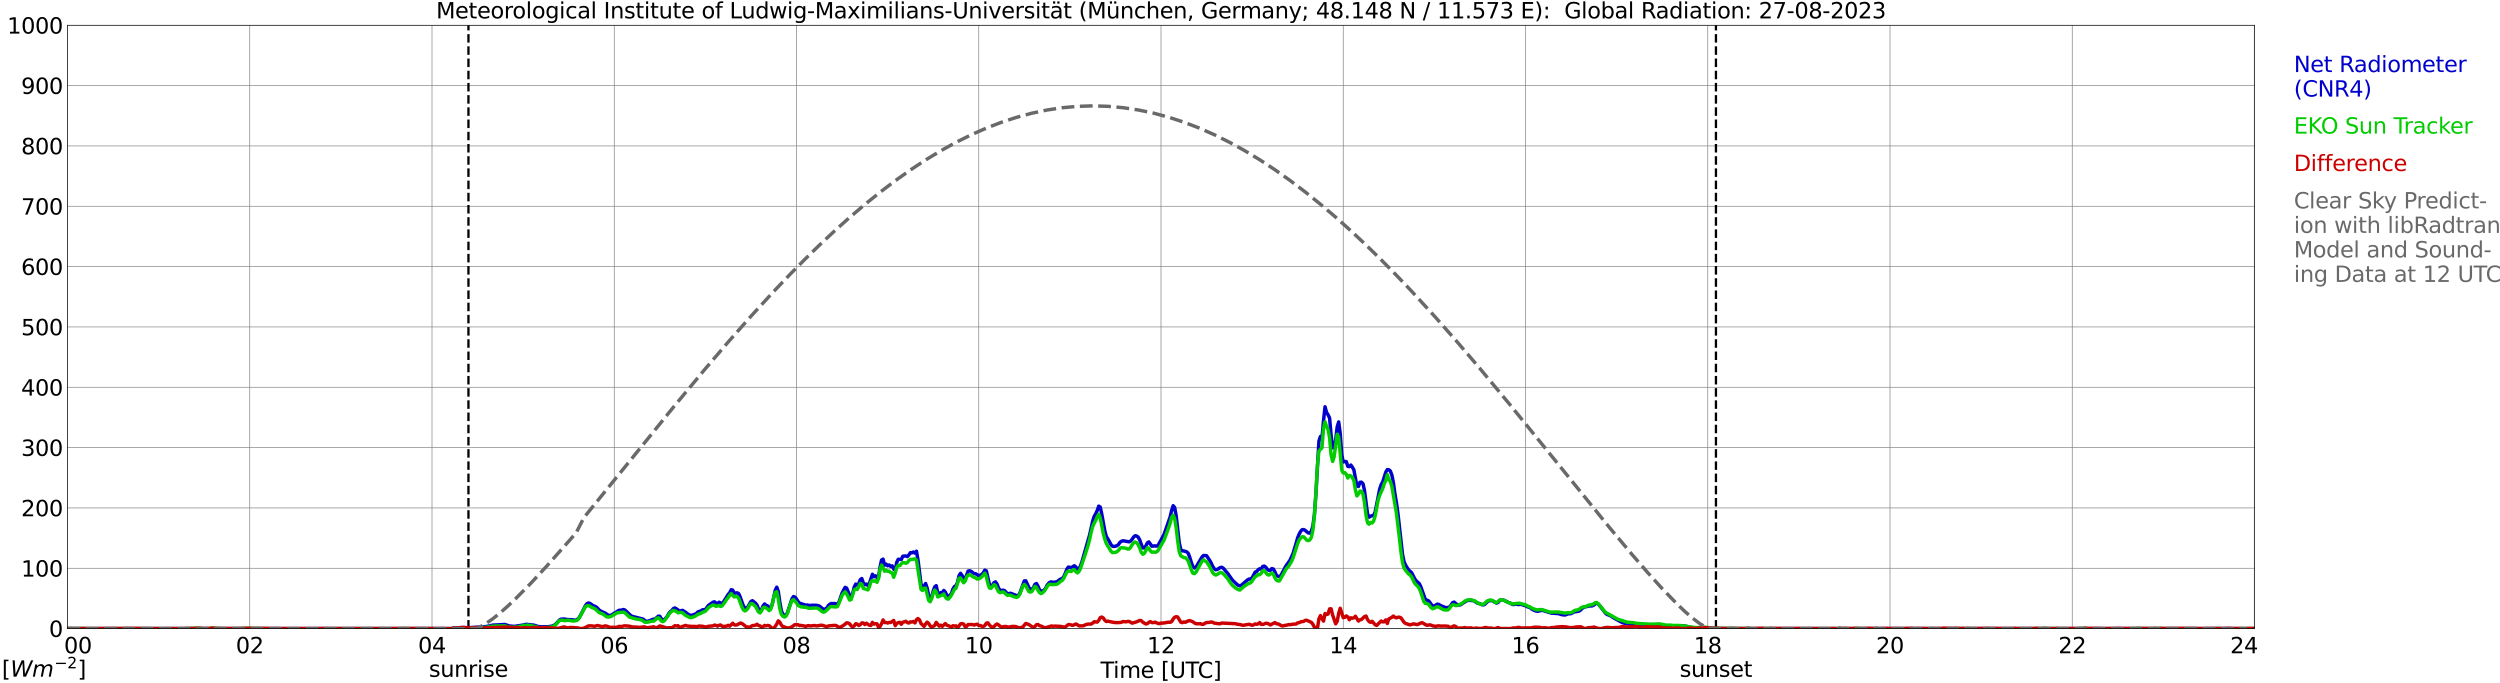 <?xml version="1.0" encoding="utf-8" standalone="no"?>
<!DOCTYPE svg PUBLIC "-//W3C//DTD SVG 1.1//EN"
  "http://www.w3.org/Graphics/SVG/1.1/DTD/svg11.dtd">
<svg xmlns:xlink="http://www.w3.org/1999/xlink" width="1085.4pt" height="296.64pt" viewBox="0 0 1085.4 296.64" xmlns="http://www.w3.org/2000/svg" version="1.1">
 <defs>
  <style type="text/css">*{stroke-linejoin: round; stroke-linecap: butt}</style>
 </defs>
 <g id="figure_1">
  <g id="patch_1">
   <path d="M 0 296.64 
L 1085.4 296.64 
L 1085.4 0 
L 0 0 
z
" style="fill: #ffffff"/>
  </g>
  <g id="axes_1">
   <g id="patch_2">
    <path d="M 29.306 272.909 
L 978.814 272.909 
L 978.814 10.976 
L 29.306 10.976 
z
" style="fill: #ffffff"/>
   </g>
   <g id="patch_3">
    <path d="M 978.814 272.909 
L 978.814 272.909 
L 978.814 10.976 
L 978.814 10.976 
z
" clip-path="url(#pb0aac4cc14)" style="fill: #d3d3d3; opacity: 0.25; stroke: #d3d3d3; stroke-linejoin: miter"/>
   </g>
   <g id="matplotlib.axis_1">
    <g id="xtick_1">
     <g id="line2d_1">
      <path d="M 29.306 272.909 
L 29.306 10.976 
" clip-path="url(#pb0aac4cc14)" style="fill: none; stroke: #808080; stroke-width: 0.3; stroke-linecap: square"/>
     </g>
     <g id="line2d_2"/>
     <g id="text_1">
      <!--    00 -->
      <g transform="translate(18.733 283.627) scale(0.095 -0.095)">
       <defs>
        <path id="DejaVuSans-20" transform="scale(0.016)"/>
        <path id="DejaVuSans-30" d="M 2034 4250 
Q 1547 4250 1301 3770 
Q 1056 3291 1056 2328 
Q 1056 1369 1301 889 
Q 1547 409 2034 409 
Q 2525 409 2770 889 
Q 3016 1369 3016 2328 
Q 3016 3291 2770 3770 
Q 2525 4250 2034 4250 
z
M 2034 4750 
Q 2819 4750 3233 4129 
Q 3647 3509 3647 2328 
Q 3647 1150 3233 529 
Q 2819 -91 2034 -91 
Q 1250 -91 836 529 
Q 422 1150 422 2328 
Q 422 3509 836 4129 
Q 1250 4750 2034 4750 
z
" transform="scale(0.016)"/>
       </defs>
       <use xlink:href="#DejaVuSans-20"/>
       <use xlink:href="#DejaVuSans-20" transform="translate(31.787 0)"/>
       <use xlink:href="#DejaVuSans-20" transform="translate(63.574 0)"/>
       <use xlink:href="#DejaVuSans-30" transform="translate(95.361 0)"/>
       <use xlink:href="#DejaVuSans-30" transform="translate(158.984 0)"/>
      </g>
     </g>
    </g>
    <g id="xtick_2">
     <g id="line2d_3">
      <path d="M 108.431 272.909 
L 108.431 10.976 
" clip-path="url(#pb0aac4cc14)" style="fill: none; stroke: #808080; stroke-width: 0.3; stroke-linecap: square"/>
     </g>
     <g id="line2d_4"/>
     <g id="text_2">
      <!-- 02 -->
      <g transform="translate(102.387 283.627) scale(0.095 -0.095)">
       <defs>
        <path id="DejaVuSans-32" d="M 1228 531 
L 3431 531 
L 3431 0 
L 469 0 
L 469 531 
Q 828 903 1448 1529 
Q 2069 2156 2228 2338 
Q 2531 2678 2651 2914 
Q 2772 3150 2772 3378 
Q 2772 3750 2511 3984 
Q 2250 4219 1831 4219 
Q 1534 4219 1204 4116 
Q 875 4013 500 3803 
L 500 4441 
Q 881 4594 1212 4672 
Q 1544 4750 1819 4750 
Q 2544 4750 2975 4387 
Q 3406 4025 3406 3419 
Q 3406 3131 3298 2873 
Q 3191 2616 2906 2266 
Q 2828 2175 2409 1742 
Q 1991 1309 1228 531 
z
" transform="scale(0.016)"/>
       </defs>
       <use xlink:href="#DejaVuSans-30"/>
       <use xlink:href="#DejaVuSans-32" transform="translate(63.623 0)"/>
      </g>
     </g>
    </g>
    <g id="xtick_3">
     <g id="line2d_5">
      <path d="M 187.557 272.909 
L 187.557 10.976 
" clip-path="url(#pb0aac4cc14)" style="fill: none; stroke: #808080; stroke-width: 0.3; stroke-linecap: square"/>
     </g>
     <g id="line2d_6"/>
     <g id="text_3">
      <!-- 04 -->
      <g transform="translate(181.513 283.627) scale(0.095 -0.095)">
       <defs>
        <path id="DejaVuSans-34" d="M 2419 4116 
L 825 1625 
L 2419 1625 
L 2419 4116 
z
M 2253 4666 
L 3047 4666 
L 3047 1625 
L 3713 1625 
L 3713 1100 
L 3047 1100 
L 3047 0 
L 2419 0 
L 2419 1100 
L 313 1100 
L 313 1709 
L 2253 4666 
z
" transform="scale(0.016)"/>
       </defs>
       <use xlink:href="#DejaVuSans-30"/>
       <use xlink:href="#DejaVuSans-34" transform="translate(63.623 0)"/>
      </g>
     </g>
    </g>
    <g id="xtick_4">
     <g id="line2d_7">
      <path d="M 266.683 272.909 
L 266.683 10.976 
" clip-path="url(#pb0aac4cc14)" style="fill: none; stroke: #808080; stroke-width: 0.3; stroke-linecap: square"/>
     </g>
     <g id="line2d_8"/>
     <g id="text_4">
      <!-- 06 -->
      <g transform="translate(260.638 283.627) scale(0.095 -0.095)">
       <defs>
        <path id="DejaVuSans-36" d="M 2113 2584 
Q 1688 2584 1439 2293 
Q 1191 2003 1191 1497 
Q 1191 994 1439 701 
Q 1688 409 2113 409 
Q 2538 409 2786 701 
Q 3034 994 3034 1497 
Q 3034 2003 2786 2293 
Q 2538 2584 2113 2584 
z
M 3366 4563 
L 3366 3988 
Q 3128 4100 2886 4159 
Q 2644 4219 2406 4219 
Q 1781 4219 1451 3797 
Q 1122 3375 1075 2522 
Q 1259 2794 1537 2939 
Q 1816 3084 2150 3084 
Q 2853 3084 3261 2657 
Q 3669 2231 3669 1497 
Q 3669 778 3244 343 
Q 2819 -91 2113 -91 
Q 1303 -91 875 529 
Q 447 1150 447 2328 
Q 447 3434 972 4092 
Q 1497 4750 2381 4750 
Q 2619 4750 2861 4703 
Q 3103 4656 3366 4563 
z
" transform="scale(0.016)"/>
       </defs>
       <use xlink:href="#DejaVuSans-30"/>
       <use xlink:href="#DejaVuSans-36" transform="translate(63.623 0)"/>
      </g>
     </g>
    </g>
    <g id="xtick_5">
     <g id="line2d_9">
      <path d="M 345.808 272.909 
L 345.808 10.976 
" clip-path="url(#pb0aac4cc14)" style="fill: none; stroke: #808080; stroke-width: 0.3; stroke-linecap: square"/>
     </g>
     <g id="line2d_10"/>
     <g id="text_5">
      <!-- 08 -->
      <g transform="translate(339.764 283.627) scale(0.095 -0.095)">
       <defs>
        <path id="DejaVuSans-38" d="M 2034 2216 
Q 1584 2216 1326 1975 
Q 1069 1734 1069 1313 
Q 1069 891 1326 650 
Q 1584 409 2034 409 
Q 2484 409 2743 651 
Q 3003 894 3003 1313 
Q 3003 1734 2745 1975 
Q 2488 2216 2034 2216 
z
M 1403 2484 
Q 997 2584 770 2862 
Q 544 3141 544 3541 
Q 544 4100 942 4425 
Q 1341 4750 2034 4750 
Q 2731 4750 3128 4425 
Q 3525 4100 3525 3541 
Q 3525 3141 3298 2862 
Q 3072 2584 2669 2484 
Q 3125 2378 3379 2068 
Q 3634 1759 3634 1313 
Q 3634 634 3220 271 
Q 2806 -91 2034 -91 
Q 1263 -91 848 271 
Q 434 634 434 1313 
Q 434 1759 690 2068 
Q 947 2378 1403 2484 
z
M 1172 3481 
Q 1172 3119 1398 2916 
Q 1625 2713 2034 2713 
Q 2441 2713 2670 2916 
Q 2900 3119 2900 3481 
Q 2900 3844 2670 4047 
Q 2441 4250 2034 4250 
Q 1625 4250 1398 4047 
Q 1172 3844 1172 3481 
z
" transform="scale(0.016)"/>
       </defs>
       <use xlink:href="#DejaVuSans-30"/>
       <use xlink:href="#DejaVuSans-38" transform="translate(63.623 0)"/>
      </g>
     </g>
    </g>
    <g id="xtick_6">
     <g id="line2d_11">
      <path d="M 424.934 272.909 
L 424.934 10.976 
" clip-path="url(#pb0aac4cc14)" style="fill: none; stroke: #808080; stroke-width: 0.3; stroke-linecap: square"/>
     </g>
     <g id="line2d_12"/>
     <g id="text_6">
      <!-- 10 -->
      <g transform="translate(418.89 283.627) scale(0.095 -0.095)">
       <defs>
        <path id="DejaVuSans-31" d="M 794 531 
L 1825 531 
L 1825 4091 
L 703 3866 
L 703 4441 
L 1819 4666 
L 2450 4666 
L 2450 531 
L 3481 531 
L 3481 0 
L 794 0 
L 794 531 
z
" transform="scale(0.016)"/>
       </defs>
       <use xlink:href="#DejaVuSans-31"/>
       <use xlink:href="#DejaVuSans-30" transform="translate(63.623 0)"/>
      </g>
     </g>
    </g>
    <g id="xtick_7">
     <g id="line2d_13">
      <path d="M 504.06 272.909 
L 504.06 10.976 
" clip-path="url(#pb0aac4cc14)" style="fill: none; stroke: #808080; stroke-width: 0.3; stroke-linecap: square"/>
     </g>
     <g id="line2d_14"/>
     <g id="text_7">
      <!-- 12 -->
      <g transform="translate(498.015 283.627) scale(0.095 -0.095)">
       <use xlink:href="#DejaVuSans-31"/>
       <use xlink:href="#DejaVuSans-32" transform="translate(63.623 0)"/>
      </g>
     </g>
    </g>
    <g id="xtick_8">
     <g id="line2d_15">
      <path d="M 583.185 272.909 
L 583.185 10.976 
" clip-path="url(#pb0aac4cc14)" style="fill: none; stroke: #808080; stroke-width: 0.3; stroke-linecap: square"/>
     </g>
     <g id="line2d_16"/>
     <g id="text_8">
      <!-- 14 -->
      <g transform="translate(577.141 283.627) scale(0.095 -0.095)">
       <use xlink:href="#DejaVuSans-31"/>
       <use xlink:href="#DejaVuSans-34" transform="translate(63.623 0)"/>
      </g>
     </g>
    </g>
    <g id="xtick_9">
     <g id="line2d_17">
      <path d="M 662.311 272.909 
L 662.311 10.976 
" clip-path="url(#pb0aac4cc14)" style="fill: none; stroke: #808080; stroke-width: 0.3; stroke-linecap: square"/>
     </g>
     <g id="line2d_18"/>
     <g id="text_9">
      <!-- 16 -->
      <g transform="translate(656.267 283.627) scale(0.095 -0.095)">
       <use xlink:href="#DejaVuSans-31"/>
       <use xlink:href="#DejaVuSans-36" transform="translate(63.623 0)"/>
      </g>
     </g>
    </g>
    <g id="xtick_10">
     <g id="line2d_19">
      <path d="M 741.437 272.909 
L 741.437 10.976 
" clip-path="url(#pb0aac4cc14)" style="fill: none; stroke: #808080; stroke-width: 0.3; stroke-linecap: square"/>
     </g>
     <g id="line2d_20"/>
     <g id="text_10">
      <!-- 18 -->
      <g transform="translate(735.392 283.627) scale(0.095 -0.095)">
       <use xlink:href="#DejaVuSans-31"/>
       <use xlink:href="#DejaVuSans-38" transform="translate(63.623 0)"/>
      </g>
     </g>
    </g>
    <g id="xtick_11">
     <g id="line2d_21">
      <path d="M 820.562 272.909 
L 820.562 10.976 
" clip-path="url(#pb0aac4cc14)" style="fill: none; stroke: #808080; stroke-width: 0.3; stroke-linecap: square"/>
     </g>
     <g id="line2d_22"/>
     <g id="text_11">
      <!-- 20 -->
      <g transform="translate(814.518 283.627) scale(0.095 -0.095)">
       <use xlink:href="#DejaVuSans-32"/>
       <use xlink:href="#DejaVuSans-30" transform="translate(63.623 0)"/>
      </g>
     </g>
    </g>
    <g id="xtick_12">
     <g id="line2d_23">
      <path d="M 899.688 272.909 
L 899.688 10.976 
" clip-path="url(#pb0aac4cc14)" style="fill: none; stroke: #808080; stroke-width: 0.3; stroke-linecap: square"/>
     </g>
     <g id="line2d_24"/>
     <g id="text_12">
      <!-- 22 -->
      <g transform="translate(893.644 283.627) scale(0.095 -0.095)">
       <use xlink:href="#DejaVuSans-32"/>
       <use xlink:href="#DejaVuSans-32" transform="translate(63.623 0)"/>
      </g>
     </g>
    </g>
    <g id="xtick_13">
     <g id="line2d_25">
      <path d="M 978.814 272.909 
L 978.814 10.976 
" clip-path="url(#pb0aac4cc14)" style="fill: none; stroke: #808080; stroke-width: 0.3; stroke-linecap: square"/>
     </g>
     <g id="line2d_26"/>
     <g id="text_13">
      <!-- 24    -->
      <g transform="translate(968.241 283.627) scale(0.095 -0.095)">
       <use xlink:href="#DejaVuSans-32"/>
       <use xlink:href="#DejaVuSans-34" transform="translate(63.623 0)"/>
       <use xlink:href="#DejaVuSans-20" transform="translate(127.246 0)"/>
       <use xlink:href="#DejaVuSans-20" transform="translate(159.033 0)"/>
       <use xlink:href="#DejaVuSans-20" transform="translate(190.82 0)"/>
      </g>
     </g>
    </g>
    <g id="text_14">
     <!-- Time [UTC] -->
     <g transform="translate(477.806 294.322) scale(0.095 -0.095)">
      <defs>
       <path id="DejaVuSans-54" d="M -19 4666 
L 3928 4666 
L 3928 4134 
L 2272 4134 
L 2272 0 
L 1638 0 
L 1638 4134 
L -19 4134 
L -19 4666 
z
" transform="scale(0.016)"/>
       <path id="DejaVuSans-69" d="M 603 3500 
L 1178 3500 
L 1178 0 
L 603 0 
L 603 3500 
z
M 603 4863 
L 1178 4863 
L 1178 4134 
L 603 4134 
L 603 4863 
z
" transform="scale(0.016)"/>
       <path id="DejaVuSans-6d" d="M 3328 2828 
Q 3544 3216 3844 3400 
Q 4144 3584 4550 3584 
Q 5097 3584 5394 3201 
Q 5691 2819 5691 2113 
L 5691 0 
L 5113 0 
L 5113 2094 
Q 5113 2597 4934 2840 
Q 4756 3084 4391 3084 
Q 3944 3084 3684 2787 
Q 3425 2491 3425 1978 
L 3425 0 
L 2847 0 
L 2847 2094 
Q 2847 2600 2669 2842 
Q 2491 3084 2119 3084 
Q 1678 3084 1418 2786 
Q 1159 2488 1159 1978 
L 1159 0 
L 581 0 
L 581 3500 
L 1159 3500 
L 1159 2956 
Q 1356 3278 1631 3431 
Q 1906 3584 2284 3584 
Q 2666 3584 2933 3390 
Q 3200 3197 3328 2828 
z
" transform="scale(0.016)"/>
       <path id="DejaVuSans-65" d="M 3597 1894 
L 3597 1613 
L 953 1613 
Q 991 1019 1311 708 
Q 1631 397 2203 397 
Q 2534 397 2845 478 
Q 3156 559 3463 722 
L 3463 178 
Q 3153 47 2828 -22 
Q 2503 -91 2169 -91 
Q 1331 -91 842 396 
Q 353 884 353 1716 
Q 353 2575 817 3079 
Q 1281 3584 2069 3584 
Q 2775 3584 3186 3129 
Q 3597 2675 3597 1894 
z
M 3022 2063 
Q 3016 2534 2758 2815 
Q 2500 3097 2075 3097 
Q 1594 3097 1305 2825 
Q 1016 2553 972 2059 
L 3022 2063 
z
" transform="scale(0.016)"/>
       <path id="DejaVuSans-5b" d="M 550 4863 
L 1875 4863 
L 1875 4416 
L 1125 4416 
L 1125 -397 
L 1875 -397 
L 1875 -844 
L 550 -844 
L 550 4863 
z
" transform="scale(0.016)"/>
       <path id="DejaVuSans-55" d="M 556 4666 
L 1191 4666 
L 1191 1831 
Q 1191 1081 1462 751 
Q 1734 422 2344 422 
Q 2950 422 3222 751 
Q 3494 1081 3494 1831 
L 3494 4666 
L 4128 4666 
L 4128 1753 
Q 4128 841 3676 375 
Q 3225 -91 2344 -91 
Q 1459 -91 1007 375 
Q 556 841 556 1753 
L 556 4666 
z
" transform="scale(0.016)"/>
       <path id="DejaVuSans-43" d="M 4122 4306 
L 4122 3641 
Q 3803 3938 3442 4084 
Q 3081 4231 2675 4231 
Q 1875 4231 1450 3742 
Q 1025 3253 1025 2328 
Q 1025 1406 1450 917 
Q 1875 428 2675 428 
Q 3081 428 3442 575 
Q 3803 722 4122 1019 
L 4122 359 
Q 3791 134 3420 21 
Q 3050 -91 2638 -91 
Q 1578 -91 968 557 
Q 359 1206 359 2328 
Q 359 3453 968 4101 
Q 1578 4750 2638 4750 
Q 3056 4750 3426 4639 
Q 3797 4528 4122 4306 
z
" transform="scale(0.016)"/>
       <path id="DejaVuSans-5d" d="M 1947 4863 
L 1947 -844 
L 622 -844 
L 622 -397 
L 1369 -397 
L 1369 4416 
L 622 4416 
L 622 4863 
L 1947 4863 
z
" transform="scale(0.016)"/>
      </defs>
      <use xlink:href="#DejaVuSans-54"/>
      <use xlink:href="#DejaVuSans-69" transform="translate(57.959 0)"/>
      <use xlink:href="#DejaVuSans-6d" transform="translate(85.742 0)"/>
      <use xlink:href="#DejaVuSans-65" transform="translate(183.154 0)"/>
      <use xlink:href="#DejaVuSans-20" transform="translate(244.678 0)"/>
      <use xlink:href="#DejaVuSans-5b" transform="translate(276.465 0)"/>
      <use xlink:href="#DejaVuSans-55" transform="translate(315.479 0)"/>
      <use xlink:href="#DejaVuSans-54" transform="translate(388.672 0)"/>
      <use xlink:href="#DejaVuSans-43" transform="translate(443.881 0)"/>
      <use xlink:href="#DejaVuSans-5d" transform="translate(513.705 0)"/>
     </g>
    </g>
   </g>
   <g id="matplotlib.axis_2">
    <g id="ytick_1">
     <g id="line2d_27">
      <path d="M 29.306 272.909 
L 978.814 272.909 
" clip-path="url(#pb0aac4cc14)" style="fill: none; stroke: #808080; stroke-width: 0.3; stroke-linecap: square"/>
     </g>
     <g id="line2d_28"/>
     <g id="text_15">
      <!-- 0 -->
      <g transform="translate(21.261 276.518) scale(0.095 -0.095)">
       <use xlink:href="#DejaVuSans-30"/>
      </g>
     </g>
    </g>
    <g id="ytick_2">
     <g id="line2d_29">
      <path d="M 29.306 246.715 
L 978.814 246.715 
" clip-path="url(#pb0aac4cc14)" style="fill: none; stroke: #808080; stroke-width: 0.3; stroke-linecap: square"/>
     </g>
     <g id="line2d_30"/>
     <g id="text_16">
      <!-- 100 -->
      <g transform="translate(9.173 250.325) scale(0.095 -0.095)">
       <use xlink:href="#DejaVuSans-31"/>
       <use xlink:href="#DejaVuSans-30" transform="translate(63.623 0)"/>
       <use xlink:href="#DejaVuSans-30" transform="translate(127.246 0)"/>
      </g>
     </g>
    </g>
    <g id="ytick_3">
     <g id="line2d_31">
      <path d="M 29.306 220.522 
L 978.814 220.522 
" clip-path="url(#pb0aac4cc14)" style="fill: none; stroke: #808080; stroke-width: 0.3; stroke-linecap: square"/>
     </g>
     <g id="line2d_32"/>
     <g id="text_17">
      <!-- 200 -->
      <g transform="translate(9.173 224.131) scale(0.095 -0.095)">
       <use xlink:href="#DejaVuSans-32"/>
       <use xlink:href="#DejaVuSans-30" transform="translate(63.623 0)"/>
       <use xlink:href="#DejaVuSans-30" transform="translate(127.246 0)"/>
      </g>
     </g>
    </g>
    <g id="ytick_4">
     <g id="line2d_33">
      <path d="M 29.306 194.329 
L 978.814 194.329 
" clip-path="url(#pb0aac4cc14)" style="fill: none; stroke: #808080; stroke-width: 0.3; stroke-linecap: square"/>
     </g>
     <g id="line2d_34"/>
     <g id="text_18">
      <!-- 300 -->
      <g transform="translate(9.173 197.938) scale(0.095 -0.095)">
       <defs>
        <path id="DejaVuSans-33" d="M 2597 2516 
Q 3050 2419 3304 2112 
Q 3559 1806 3559 1356 
Q 3559 666 3084 287 
Q 2609 -91 1734 -91 
Q 1441 -91 1130 -33 
Q 819 25 488 141 
L 488 750 
Q 750 597 1062 519 
Q 1375 441 1716 441 
Q 2309 441 2620 675 
Q 2931 909 2931 1356 
Q 2931 1769 2642 2001 
Q 2353 2234 1838 2234 
L 1294 2234 
L 1294 2753 
L 1863 2753 
Q 2328 2753 2575 2939 
Q 2822 3125 2822 3475 
Q 2822 3834 2567 4026 
Q 2313 4219 1838 4219 
Q 1578 4219 1281 4162 
Q 984 4106 628 3988 
L 628 4550 
Q 988 4650 1302 4700 
Q 1616 4750 1894 4750 
Q 2613 4750 3031 4423 
Q 3450 4097 3450 3541 
Q 3450 3153 3228 2886 
Q 3006 2619 2597 2516 
z
" transform="scale(0.016)"/>
       </defs>
       <use xlink:href="#DejaVuSans-33"/>
       <use xlink:href="#DejaVuSans-30" transform="translate(63.623 0)"/>
       <use xlink:href="#DejaVuSans-30" transform="translate(127.246 0)"/>
      </g>
     </g>
    </g>
    <g id="ytick_5">
     <g id="line2d_35">
      <path d="M 29.306 168.136 
L 978.814 168.136 
" clip-path="url(#pb0aac4cc14)" style="fill: none; stroke: #808080; stroke-width: 0.3; stroke-linecap: square"/>
     </g>
     <g id="line2d_36"/>
     <g id="text_19">
      <!-- 400 -->
      <g transform="translate(9.173 171.745) scale(0.095 -0.095)">
       <use xlink:href="#DejaVuSans-34"/>
       <use xlink:href="#DejaVuSans-30" transform="translate(63.623 0)"/>
       <use xlink:href="#DejaVuSans-30" transform="translate(127.246 0)"/>
      </g>
     </g>
    </g>
    <g id="ytick_6">
     <g id="line2d_37">
      <path d="M 29.306 141.942 
L 978.814 141.942 
" clip-path="url(#pb0aac4cc14)" style="fill: none; stroke: #808080; stroke-width: 0.3; stroke-linecap: square"/>
     </g>
     <g id="line2d_38"/>
     <g id="text_20">
      <!-- 500 -->
      <g transform="translate(9.173 145.551) scale(0.095 -0.095)">
       <defs>
        <path id="DejaVuSans-35" d="M 691 4666 
L 3169 4666 
L 3169 4134 
L 1269 4134 
L 1269 2991 
Q 1406 3038 1543 3061 
Q 1681 3084 1819 3084 
Q 2600 3084 3056 2656 
Q 3513 2228 3513 1497 
Q 3513 744 3044 326 
Q 2575 -91 1722 -91 
Q 1428 -91 1123 -41 
Q 819 9 494 109 
L 494 744 
Q 775 591 1075 516 
Q 1375 441 1709 441 
Q 2250 441 2565 725 
Q 2881 1009 2881 1497 
Q 2881 1984 2565 2268 
Q 2250 2553 1709 2553 
Q 1456 2553 1204 2497 
Q 953 2441 691 2322 
L 691 4666 
z
" transform="scale(0.016)"/>
       </defs>
       <use xlink:href="#DejaVuSans-35"/>
       <use xlink:href="#DejaVuSans-30" transform="translate(63.623 0)"/>
       <use xlink:href="#DejaVuSans-30" transform="translate(127.246 0)"/>
      </g>
     </g>
    </g>
    <g id="ytick_7">
     <g id="line2d_39">
      <path d="M 29.306 115.749 
L 978.814 115.749 
" clip-path="url(#pb0aac4cc14)" style="fill: none; stroke: #808080; stroke-width: 0.3; stroke-linecap: square"/>
     </g>
     <g id="line2d_40"/>
     <g id="text_21">
      <!-- 600 -->
      <g transform="translate(9.173 119.358) scale(0.095 -0.095)">
       <use xlink:href="#DejaVuSans-36"/>
       <use xlink:href="#DejaVuSans-30" transform="translate(63.623 0)"/>
       <use xlink:href="#DejaVuSans-30" transform="translate(127.246 0)"/>
      </g>
     </g>
    </g>
    <g id="ytick_8">
     <g id="line2d_41">
      <path d="M 29.306 89.556 
L 978.814 89.556 
" clip-path="url(#pb0aac4cc14)" style="fill: none; stroke: #808080; stroke-width: 0.3; stroke-linecap: square"/>
     </g>
     <g id="line2d_42"/>
     <g id="text_22">
      <!-- 700 -->
      <g transform="translate(9.173 93.165) scale(0.095 -0.095)">
       <defs>
        <path id="DejaVuSans-37" d="M 525 4666 
L 3525 4666 
L 3525 4397 
L 1831 0 
L 1172 0 
L 2766 4134 
L 525 4134 
L 525 4666 
z
" transform="scale(0.016)"/>
       </defs>
       <use xlink:href="#DejaVuSans-37"/>
       <use xlink:href="#DejaVuSans-30" transform="translate(63.623 0)"/>
       <use xlink:href="#DejaVuSans-30" transform="translate(127.246 0)"/>
      </g>
     </g>
    </g>
    <g id="ytick_9">
     <g id="line2d_43">
      <path d="M 29.306 63.362 
L 978.814 63.362 
" clip-path="url(#pb0aac4cc14)" style="fill: none; stroke: #808080; stroke-width: 0.3; stroke-linecap: square"/>
     </g>
     <g id="line2d_44"/>
     <g id="text_23">
      <!-- 800 -->
      <g transform="translate(9.173 66.972) scale(0.095 -0.095)">
       <use xlink:href="#DejaVuSans-38"/>
       <use xlink:href="#DejaVuSans-30" transform="translate(63.623 0)"/>
       <use xlink:href="#DejaVuSans-30" transform="translate(127.246 0)"/>
      </g>
     </g>
    </g>
    <g id="ytick_10">
     <g id="line2d_45">
      <path d="M 29.306 37.169 
L 978.814 37.169 
" clip-path="url(#pb0aac4cc14)" style="fill: none; stroke: #808080; stroke-width: 0.3; stroke-linecap: square"/>
     </g>
     <g id="line2d_46"/>
     <g id="text_24">
      <!-- 900 -->
      <g transform="translate(9.173 40.778) scale(0.095 -0.095)">
       <defs>
        <path id="DejaVuSans-39" d="M 703 97 
L 703 672 
Q 941 559 1184 500 
Q 1428 441 1663 441 
Q 2288 441 2617 861 
Q 2947 1281 2994 2138 
Q 2813 1869 2534 1725 
Q 2256 1581 1919 1581 
Q 1219 1581 811 2004 
Q 403 2428 403 3163 
Q 403 3881 828 4315 
Q 1253 4750 1959 4750 
Q 2769 4750 3195 4129 
Q 3622 3509 3622 2328 
Q 3622 1225 3098 567 
Q 2575 -91 1691 -91 
Q 1453 -91 1209 -44 
Q 966 3 703 97 
z
M 1959 2075 
Q 2384 2075 2632 2365 
Q 2881 2656 2881 3163 
Q 2881 3666 2632 3958 
Q 2384 4250 1959 4250 
Q 1534 4250 1286 3958 
Q 1038 3666 1038 3163 
Q 1038 2656 1286 2365 
Q 1534 2075 1959 2075 
z
" transform="scale(0.016)"/>
       </defs>
       <use xlink:href="#DejaVuSans-39"/>
       <use xlink:href="#DejaVuSans-30" transform="translate(63.623 0)"/>
       <use xlink:href="#DejaVuSans-30" transform="translate(127.246 0)"/>
      </g>
     </g>
    </g>
    <g id="ytick_11">
     <g id="line2d_47">
      <path d="M 29.306 10.976 
L 978.814 10.976 
" clip-path="url(#pb0aac4cc14)" style="fill: none; stroke: #808080; stroke-width: 0.3; stroke-linecap: square"/>
     </g>
     <g id="line2d_48"/>
     <g id="text_25">
      <!-- 1000 -->
      <g transform="translate(3.128 14.585) scale(0.095 -0.095)">
       <use xlink:href="#DejaVuSans-31"/>
       <use xlink:href="#DejaVuSans-30" transform="translate(63.623 0)"/>
       <use xlink:href="#DejaVuSans-30" transform="translate(127.246 0)"/>
       <use xlink:href="#DejaVuSans-30" transform="translate(190.869 0)"/>
      </g>
     </g>
    </g>
   </g>
   <g id="line2d_49">
    <path d="M 203.382 272.909 
L 203.382 10.976 
" clip-path="url(#pb0aac4cc14)" style="fill: none; stroke-dasharray: 3.7,1.6; stroke-dashoffset: 0; stroke: #000000"/>
   </g>
   <g id="line2d_50">
    <path d="M 744.997 272.909 
L 744.997 10.976 
" clip-path="url(#pb0aac4cc14)" style="fill: none; stroke-dasharray: 3.7,1.6; stroke-dashoffset: 0; stroke: #000000"/>
   </g>
   <g id="line2d_51">
    <path d="M 29.306 272.909 
L 196.129 272.909 
L 196.788 272.676 
L 198.107 272.676 
L 200.085 272.474 
L 201.404 272.432 
L 202.723 272.492 
L 204.701 272.453 
L 206.02 272.372 
L 207.339 272.291 
L 208.657 272.27 
L 210.635 272.068 
L 211.954 271.845 
L 213.932 271.4 
L 219.207 271.117 
L 221.186 271.785 
L 222.504 271.885 
L 223.164 271.966 
L 227.12 271.379 
L 228.439 271.036 
L 230.417 271.277 
L 231.736 271.4 
L 233.714 272.008 
L 235.033 272.128 
L 237.67 272.11 
L 239.648 271.845 
L 240.967 271.277 
L 242.286 269.881 
L 242.945 269.15 
L 243.604 268.807 
L 244.923 268.726 
L 246.242 268.969 
L 248.22 269.051 
L 249.539 269.252 
L 250.198 269.192 
L 250.858 268.747 
L 251.517 268.058 
L 252.836 265.645 
L 254.155 262.971 
L 254.814 262.101 
L 255.473 261.777 
L 256.133 261.981 
L 257.451 262.892 
L 258.77 263.479 
L 259.43 264.045 
L 260.089 264.815 
L 260.748 265.281 
L 262.726 266.172 
L 264.045 267.104 
L 264.705 267.227 
L 265.364 267.065 
L 266.683 266.235 
L 267.342 265.91 
L 268.661 264.998 
L 269.98 264.857 
L 270.639 264.634 
L 271.298 264.836 
L 273.936 267.327 
L 274.595 267.631 
L 279.211 268.786 
L 279.87 269.354 
L 280.53 269.758 
L 281.189 269.739 
L 282.508 269.312 
L 283.167 268.969 
L 284.486 268.726 
L 285.805 267.51 
L 286.464 267.571 
L 287.124 268.684 
L 287.783 269.192 
L 288.442 268.948 
L 289.102 268.32 
L 289.761 267.51 
L 290.42 266.253 
L 291.08 265.525 
L 291.739 264.977 
L 292.399 264.168 
L 293.058 263.964 
L 294.377 264.797 
L 295.036 265.504 
L 295.696 265.119 
L 296.355 264.998 
L 297.674 265.829 
L 298.333 266.415 
L 299.652 267.125 
L 300.311 267.165 
L 302.289 266.415 
L 302.949 265.708 
L 303.608 265.423 
L 304.267 265.323 
L 304.927 264.776 
L 306.246 264.674 
L 307.564 262.851 
L 309.543 261.473 
L 310.202 261.271 
L 310.861 261.879 
L 311.521 262.02 
L 312.18 261.452 
L 313.499 262.041 
L 314.158 261.25 
L 315.477 259.165 
L 316.136 258.07 
L 316.796 257.381 
L 317.455 256.025 
L 318.114 256.187 
L 318.774 257.523 
L 320.093 257.381 
L 320.752 257.787 
L 321.411 259.325 
L 322.73 263.013 
L 323.39 264.027 
L 324.049 264.147 
L 324.708 263.419 
L 326.027 261.13 
L 326.686 260.805 
L 328.005 261.858 
L 328.665 262.688 
L 329.324 264.391 
L 329.983 264.896 
L 330.643 264.592 
L 331.302 263.034 
L 331.961 262.222 
L 332.621 262.811 
L 333.28 263.052 
L 333.94 263.822 
L 334.599 263.945 
L 335.258 262.405 
L 336.577 256.287 
L 337.236 254.93 
L 337.896 256.713 
L 338.555 261.392 
L 339.215 265.08 
L 339.874 266.638 
L 340.533 267.146 
L 341.193 267.125 
L 341.852 266.03 
L 343.83 260.014 
L 344.49 259.003 
L 345.149 259.225 
L 345.808 260.077 
L 346.468 261.148 
L 347.127 261.879 
L 349.765 262.709 
L 350.424 262.667 
L 351.743 262.911 
L 352.402 262.769 
L 354.38 262.769 
L 355.699 263.094 
L 357.018 264.189 
L 357.677 264.571 
L 358.337 264.391 
L 358.996 263.945 
L 359.655 262.872 
L 360.315 262.303 
L 360.974 261.999 
L 361.634 262.06 
L 362.293 261.999 
L 363.612 262.345 
L 364.271 261.31 
L 365.59 257.484 
L 366.909 255.032 
L 367.568 255.315 
L 368.887 258.495 
L 369.546 259.123 
L 370.206 257.625 
L 370.865 254.93 
L 371.524 253.573 
L 372.184 253.958 
L 372.843 253.371 
L 373.502 251.669 
L 374.162 251.181 
L 374.821 253.046 
L 375.481 253.877 
L 376.14 253.573 
L 376.799 254.241 
L 377.459 253.269 
L 378.777 249.34 
L 379.437 250.411 
L 380.096 249.987 
L 380.756 250.757 
L 381.415 250.616 
L 382.074 246.281 
L 382.734 243.161 
L 383.393 242.755 
L 384.053 245.387 
L 384.712 244.903 
L 385.371 245.631 
L 386.031 245.288 
L 386.69 245.935 
L 387.349 245.673 
L 388.009 247.09 
L 388.668 247.514 
L 389.328 244.133 
L 389.987 242.815 
L 391.306 242.917 
L 391.965 241.479 
L 393.284 241.377 
L 393.943 241.642 
L 394.603 240.932 
L 395.262 239.939 
L 395.921 240.02 
L 396.581 239.656 
L 397.24 240.162 
L 397.899 239.311 
L 398.559 243.119 
L 399.878 253.675 
L 400.537 254.809 
L 401.196 254.463 
L 401.856 253.329 
L 402.515 255.234 
L 403.175 258.413 
L 403.834 260.056 
L 404.493 259.325 
L 405.153 256.611 
L 405.812 254.809 
L 406.471 254.283 
L 407.131 257.36 
L 407.79 257.869 
L 408.45 257.279 
L 409.109 257.339 
L 409.768 256.347 
L 410.428 257.078 
L 411.087 258.516 
L 411.746 258.88 
L 412.406 258.455 
L 413.065 257.725 
L 413.725 255.721 
L 414.384 254.686 
L 415.043 254.241 
L 415.703 252.905 
L 416.362 249.966 
L 417.022 248.913 
L 417.681 249.846 
L 418.34 251.019 
L 419 251.506 
L 420.318 247.92 
L 420.978 247.8 
L 421.637 248.062 
L 422.956 249.076 
L 423.615 249.096 
L 424.934 249.987 
L 426.253 249.4 
L 426.912 248.69 
L 427.572 247.535 
L 428.231 247.86 
L 429.55 253.675 
L 430.209 254.524 
L 430.869 254.06 
L 431.528 252.986 
L 432.187 252.619 
L 432.847 253.552 
L 433.506 255.275 
L 434.165 256.268 
L 434.825 256.368 
L 435.484 256.205 
L 436.144 256.449 
L 437.462 257.827 
L 438.781 257.565 
L 441.419 258.618 
L 442.078 258.537 
L 442.737 257.625 
L 444.716 252.216 
L 445.375 252.174 
L 446.694 255.113 
L 447.353 255.82 
L 448.012 255.901 
L 448.672 255.113 
L 449.331 253.693 
L 449.991 253.35 
L 450.65 254.505 
L 451.309 256.043 
L 451.969 256.611 
L 452.628 256.611 
L 453.287 256.226 
L 453.947 255.417 
L 454.606 254.099 
L 455.266 253.269 
L 455.925 252.722 
L 456.584 252.661 
L 457.244 252.845 
L 458.563 252.64 
L 459.222 252.378 
L 459.881 251.789 
L 460.541 251.386 
L 461.2 251.181 
L 461.859 250.351 
L 462.519 248.892 
L 463.178 247.15 
L 463.838 246.199 
L 464.497 246.281 
L 465.156 246.543 
L 465.816 245.956 
L 466.475 245.631 
L 467.134 246.239 
L 467.794 247.069 
L 468.453 246.949 
L 469.113 245.652 
L 469.772 243.808 
L 473.069 232.241 
L 474.388 226.266 
L 475.047 224.2 
L 475.706 223.084 
L 476.366 221.646 
L 477.025 219.742 
L 477.685 220.148 
L 478.344 223.207 
L 479.663 230.478 
L 480.322 232.909 
L 481.641 235.099 
L 482.3 236.374 
L 482.96 237.123 
L 483.619 237.244 
L 484.278 237.144 
L 484.938 236.922 
L 485.597 236.414 
L 486.256 235.442 
L 486.916 234.997 
L 487.575 234.774 
L 490.213 235.24 
L 490.872 234.936 
L 491.532 234.124 
L 492.191 233.132 
L 492.85 232.587 
L 493.51 232.728 
L 494.169 233.234 
L 494.828 234.41 
L 495.488 236.353 
L 496.147 237.852 
L 496.807 237.933 
L 497.466 237.063 
L 498.125 235.725 
L 498.785 235.279 
L 500.103 237.144 
L 501.422 236.982 
L 502.082 237.144 
L 502.741 236.841 
L 504.06 234.509 
L 505.379 232.018 
L 506.697 228.27 
L 508.016 224.462 
L 508.675 221.607 
L 509.335 219.561 
L 509.994 220.331 
L 510.654 223.977 
L 511.972 235.544 
L 512.632 238.501 
L 513.291 239.169 
L 513.95 239.19 
L 515.269 239.614 
L 515.929 240.303 
L 516.588 242.087 
L 517.247 244.274 
L 517.907 245.935 
L 518.566 246.585 
L 519.226 246.32 
L 520.544 244.052 
L 521.863 241.823 
L 522.522 241.155 
L 523.841 241.257 
L 525.16 243.242 
L 525.819 244.395 
L 526.479 245.835 
L 527.138 246.907 
L 527.797 247.373 
L 528.457 247.231 
L 529.776 246.422 
L 530.435 246.281 
L 531.094 246.705 
L 533.073 249.015 
L 535.051 251.852 
L 537.029 253.714 
L 537.688 254.16 
L 538.348 254.382 
L 539.007 254.039 
L 541.644 251.771 
L 542.304 251.404 
L 542.963 251.365 
L 543.623 250.878 
L 544.941 248.387 
L 545.601 248.143 
L 546.26 247.334 
L 546.919 246.928 
L 547.579 247.09 
L 548.238 245.917 
L 548.898 245.773 
L 549.557 246.26 
L 550.216 247.15 
L 550.876 247.637 
L 551.535 247.617 
L 552.195 246.846 
L 552.854 247.051 
L 553.513 248.245 
L 554.173 249.804 
L 554.832 250.189 
L 555.491 250.393 
L 556.151 249.743 
L 557.47 247.334 
L 558.129 245.977 
L 560.107 243.161 
L 561.426 240.204 
L 562.745 235.788 
L 563.404 233.435 
L 564.063 231.856 
L 564.723 230.641 
L 565.382 229.952 
L 566.042 229.931 
L 566.701 230.277 
L 567.36 230.905 
L 568.02 231.371 
L 568.679 231.471 
L 569.338 230.601 
L 569.998 228.372 
L 570.657 223.49 
L 571.317 214.414 
L 572.635 191.482 
L 573.295 189.496 
L 573.954 190.125 
L 574.613 182.712 
L 575.273 176.614 
L 575.932 179.024 
L 576.592 180.098 
L 577.251 181.476 
L 577.91 188.951 
L 578.57 194.421 
L 579.229 194.4 
L 579.889 191.097 
L 580.548 185.366 
L 581.207 183.176 
L 581.867 188.139 
L 582.526 197.336 
L 583.185 200.579 
L 583.845 200.356 
L 584.504 200.416 
L 585.164 202.462 
L 585.823 202.585 
L 586.482 201.914 
L 587.142 202.847 
L 587.801 204.002 
L 589.12 211.072 
L 589.779 211.213 
L 590.439 209.39 
L 591.098 209.351 
L 591.757 209.998 
L 592.417 213.018 
L 593.736 223.105 
L 594.395 224.543 
L 595.054 224.098 
L 596.373 223.754 
L 597.032 222.314 
L 599.011 212.308 
L 599.67 210.362 
L 600.329 209.209 
L 601.648 204.995 
L 602.307 203.882 
L 602.967 203.96 
L 603.626 204.468 
L 604.286 206.231 
L 604.945 209.492 
L 605.604 214.272 
L 606.264 218.141 
L 606.923 222.861 
L 608.901 240.568 
L 609.561 243.808 
L 610.22 245.348 
L 611.539 247.454 
L 612.858 248.609 
L 614.176 251.223 
L 614.836 252.174 
L 616.154 253.329 
L 616.814 254.626 
L 618.792 260.197 
L 619.451 260.561 
L 620.111 260.784 
L 620.77 261.515 
L 621.429 262.466 
L 622.089 263.115 
L 622.748 263.052 
L 624.067 262.285 
L 624.726 262.445 
L 625.386 262.892 
L 627.364 263.702 
L 628.023 263.804 
L 628.683 263.741 
L 629.342 263.5 
L 630.001 262.709 
L 630.661 261.656 
L 631.32 261.413 
L 631.98 262.02 
L 632.639 262.445 
L 633.298 262.628 
L 633.958 262.649 
L 636.595 260.946 
L 637.255 260.684 
L 637.914 260.642 
L 639.892 260.805 
L 641.211 261.756 
L 642.53 262.122 
L 643.189 262.466 
L 643.848 262.628 
L 644.508 262.466 
L 645.827 261.19 
L 646.486 260.784 
L 647.805 260.784 
L 648.464 261.067 
L 649.123 261.575 
L 649.783 261.837 
L 650.442 261.554 
L 651.102 260.642 
L 651.761 260.36 
L 653.08 260.663 
L 655.058 261.635 
L 655.717 261.837 
L 656.377 262.303 
L 657.036 262.507 
L 658.355 262.264 
L 659.014 262.466 
L 660.333 262.384 
L 662.311 263.013 
L 662.97 263.377 
L 664.289 263.783 
L 664.949 264.391 
L 666.267 265.08 
L 666.927 265.302 
L 667.586 265.404 
L 669.564 264.957 
L 673.521 266.193 
L 676.158 266.376 
L 676.817 266.476 
L 678.136 266.882 
L 679.455 267.023 
L 680.774 266.518 
L 682.092 266.415 
L 683.411 265.666 
L 685.389 265.383 
L 686.049 264.998 
L 687.368 263.702 
L 690.005 263.073 
L 690.664 263.115 
L 691.324 263.013 
L 691.983 262.688 
L 692.643 262.122 
L 693.302 261.939 
L 693.961 262.264 
L 697.258 266.457 
L 697.918 266.842 
L 699.236 267.327 
L 700.555 268.239 
L 702.533 269.354 
L 704.511 270.386 
L 706.49 270.792 
L 707.149 270.973 
L 709.127 271.136 
L 709.786 271.4 
L 711.105 271.5 
L 712.424 271.358 
L 713.743 271.358 
L 715.062 271.725 
L 720.337 271.562 
L 720.996 271.421 
L 722.315 271.5 
L 723.633 271.704 
L 725.612 271.662 
L 726.93 271.683 
L 727.59 271.824 
L 728.249 271.845 
L 729.568 271.644 
L 732.205 271.906 
L 733.524 272.372 
L 734.843 272.555 
L 736.162 272.534 
L 736.821 272.718 
L 747.371 272.909 
L 978.154 272.909 
L 978.154 272.909 
" clip-path="url(#pb0aac4cc14)" style="fill: none; stroke: #0000cc; stroke-width: 1.5; stroke-linecap: square"/>
   </g>
   <g id="line2d_52">
    <path d="M 28.646 272.903 
L 30.625 272.863 
L 33.262 272.925 
L 35.9 272.845 
L 37.218 272.97 
L 39.197 272.932 
L 77.441 272.955 
L 78.759 272.962 
L 86.672 272.723 
L 88.65 272.964 
L 89.969 273.015 
L 91.947 272.698 
L 95.244 272.862 
L 97.881 272.94 
L 99.2 272.977 
L 101.178 272.921 
L 103.816 272.893 
L 106.453 272.824 
L 107.772 272.802 
L 109.091 272.806 
L 116.344 272.96 
L 117.663 272.964 
L 121.619 272.965 
L 133.488 272.954 
L 136.785 272.955 
L 139.422 272.955 
L 165.138 272.924 
L 170.413 272.945 
L 172.391 272.97 
L 175.029 272.887 
L 177.666 272.919 
L 178.985 272.97 
L 187.557 272.909 
L 189.535 272.974 
L 192.832 272.984 
L 207.998 272.626 
L 209.976 272.429 
L 211.295 272.332 
L 213.273 271.937 
L 215.251 271.795 
L 219.207 271.71 
L 220.526 272.162 
L 221.845 272.329 
L 224.482 272.247 
L 226.461 271.774 
L 228.439 271.452 
L 229.098 271.411 
L 231.076 271.713 
L 234.373 272.532 
L 235.033 272.488 
L 236.351 272.555 
L 239.648 272.191 
L 240.967 271.488 
L 241.626 270.85 
L 242.286 270.001 
L 242.945 269.435 
L 243.604 269.27 
L 244.264 269.273 
L 244.923 269.464 
L 246.901 269.28 
L 248.22 269.529 
L 248.88 269.644 
L 250.198 269.461 
L 250.858 269.05 
L 251.517 268.148 
L 254.155 263.443 
L 254.814 262.973 
L 255.473 262.949 
L 256.133 263.202 
L 256.792 263.667 
L 258.111 264.191 
L 258.77 264.69 
L 260.089 265.976 
L 261.408 266.445 
L 262.067 266.807 
L 263.386 267.779 
L 264.045 267.889 
L 264.705 267.809 
L 265.364 267.586 
L 268.002 266.034 
L 270.639 265.741 
L 271.298 266.041 
L 273.277 267.899 
L 275.255 268.502 
L 276.573 268.837 
L 277.233 268.858 
L 278.552 269.218 
L 279.211 269.57 
L 279.87 270.119 
L 280.53 270.18 
L 281.849 269.986 
L 282.508 269.763 
L 283.827 269.645 
L 284.486 269.157 
L 285.145 268.454 
L 285.805 268.197 
L 286.464 268.723 
L 287.124 269.662 
L 287.783 269.886 
L 288.442 269.5 
L 289.761 267.753 
L 290.42 266.639 
L 291.08 265.907 
L 291.739 265.365 
L 292.399 264.983 
L 293.717 265.507 
L 294.377 266.042 
L 295.696 265.842 
L 296.355 266.058 
L 297.674 267.209 
L 299.652 268.147 
L 300.311 268.097 
L 301.63 267.621 
L 302.289 267.236 
L 302.949 266.721 
L 304.267 266.341 
L 304.927 265.819 
L 305.586 265.675 
L 306.246 265.367 
L 307.564 263.863 
L 308.224 263.374 
L 309.543 262.656 
L 310.202 262.796 
L 310.861 263.271 
L 312.18 262.888 
L 312.839 263.305 
L 313.499 263.052 
L 314.818 261.312 
L 315.477 260.229 
L 316.136 259.481 
L 316.796 258.425 
L 317.455 257.7 
L 318.114 258.516 
L 318.774 259.151 
L 319.433 259.016 
L 320.093 259.056 
L 320.752 259.88 
L 322.071 263.449 
L 322.73 264.749 
L 323.39 265.257 
L 324.049 264.873 
L 324.708 264.124 
L 325.368 262.861 
L 326.027 262.029 
L 326.686 262.107 
L 328.005 263.305 
L 329.324 265.721 
L 329.983 266.081 
L 330.643 265.183 
L 331.302 263.834 
L 331.961 263.601 
L 333.28 264.415 
L 333.94 265.102 
L 334.599 264.564 
L 335.258 262.506 
L 335.918 259.264 
L 336.577 257.242 
L 337.236 256.886 
L 337.896 260.066 
L 338.555 264.191 
L 339.215 266.648 
L 339.874 267.492 
L 340.533 267.884 
L 341.193 267.574 
L 341.852 266.321 
L 343.171 262.321 
L 343.83 260.802 
L 344.49 260.31 
L 345.808 261.713 
L 346.468 262.852 
L 347.787 263.492 
L 348.446 263.471 
L 349.105 263.681 
L 349.765 263.587 
L 351.083 264.107 
L 353.062 264.038 
L 354.38 263.938 
L 355.04 264.131 
L 355.699 264.488 
L 357.018 265.617 
L 357.677 265.772 
L 358.337 265.441 
L 360.315 263.545 
L 360.974 263.353 
L 362.952 263.539 
L 363.612 263.337 
L 364.271 261.844 
L 365.59 258.524 
L 366.249 257.59 
L 366.909 256.967 
L 367.568 257.816 
L 368.887 260.532 
L 369.546 260.301 
L 370.865 256.109 
L 371.524 255.691 
L 372.184 255.923 
L 373.502 253.348 
L 374.162 253.645 
L 374.821 255.46 
L 376.14 255.905 
L 376.799 256.103 
L 377.459 254.719 
L 378.118 252.557 
L 378.777 252.043 
L 379.437 252.342 
L 380.096 252.123 
L 380.756 252.819 
L 381.415 251.185 
L 382.074 247.195 
L 382.734 245.287 
L 383.393 246.511 
L 384.053 248 
L 384.712 247.56 
L 385.371 248.055 
L 386.031 247.966 
L 386.69 248.577 
L 387.349 248.721 
L 388.009 250.621 
L 388.668 248.798 
L 389.328 246.33 
L 389.987 245.431 
L 390.646 245.585 
L 391.306 244.796 
L 391.965 244.26 
L 392.624 244.297 
L 393.284 244.56 
L 393.943 244.251 
L 394.603 243.349 
L 395.262 242.869 
L 395.921 242.873 
L 397.24 242.626 
L 397.899 243.19 
L 399.878 255.868 
L 400.537 256.362 
L 401.196 255.413 
L 401.856 255.351 
L 403.175 260.671 
L 403.834 261.266 
L 404.493 259.887 
L 405.153 257.596 
L 405.812 256.176 
L 406.471 256.983 
L 407.131 259.17 
L 409.109 258.323 
L 409.768 257.865 
L 410.428 259.251 
L 411.087 259.959 
L 411.746 260.122 
L 412.406 259.361 
L 413.065 258.405 
L 414.384 255.791 
L 415.043 255.422 
L 416.362 251.055 
L 417.022 250.945 
L 418.34 253.01 
L 419 252.378 
L 419.659 250.507 
L 420.318 249.678 
L 420.978 249.547 
L 421.637 249.819 
L 422.297 250.387 
L 423.615 250.898 
L 424.275 251.407 
L 424.934 251.33 
L 425.593 250.985 
L 426.253 250.442 
L 427.572 248.852 
L 428.231 250.233 
L 428.89 253.352 
L 429.55 255.263 
L 430.209 255.45 
L 431.528 253.835 
L 432.187 254.165 
L 433.506 256.888 
L 434.165 257.314 
L 435.484 256.955 
L 436.144 257.382 
L 436.803 258.056 
L 437.462 258.507 
L 438.122 258.39 
L 438.781 258.418 
L 440.1 259.051 
L 441.419 259.364 
L 442.078 258.985 
L 442.737 258.016 
L 444.056 254.568 
L 444.716 253.744 
L 445.375 254.41 
L 446.694 256.856 
L 447.353 257.061 
L 448.012 256.766 
L 449.331 254.598 
L 449.991 255.019 
L 450.65 256.289 
L 451.309 257.289 
L 451.969 257.719 
L 452.628 257.345 
L 453.287 256.703 
L 453.947 255.798 
L 454.606 254.662 
L 455.266 253.902 
L 455.925 253.605 
L 456.584 253.82 
L 458.563 253.715 
L 459.222 253.448 
L 460.541 252.341 
L 461.2 251.979 
L 461.859 251.024 
L 463.178 248.383 
L 463.838 247.948 
L 465.156 248.062 
L 465.816 247.367 
L 466.475 247.387 
L 467.134 248.235 
L 467.794 248.733 
L 468.453 248.114 
L 469.113 246.807 
L 471.75 238.874 
L 472.409 236.75 
L 473.069 234.204 
L 473.728 231.072 
L 474.388 228.644 
L 475.047 227.166 
L 475.706 225.985 
L 476.366 224.463 
L 477.025 223.27 
L 477.685 224.904 
L 479.003 231.614 
L 479.663 234.113 
L 480.322 235.985 
L 482.3 239.251 
L 482.96 239.914 
L 484.278 239.815 
L 484.938 239.514 
L 485.597 238.977 
L 486.256 238.08 
L 486.916 237.754 
L 488.894 238.03 
L 489.553 238.363 
L 490.213 238.346 
L 490.872 237.641 
L 491.532 236.487 
L 492.191 235.687 
L 492.85 235.301 
L 493.51 235.677 
L 494.169 236.502 
L 494.828 237.954 
L 495.488 239.809 
L 496.147 240.626 
L 496.807 240.284 
L 498.125 237.863 
L 498.785 237.995 
L 499.444 239.159 
L 500.103 239.754 
L 500.763 239.642 
L 501.422 239.791 
L 502.082 239.661 
L 502.741 239.082 
L 505.379 234.524 
L 507.357 229.208 
L 508.016 227.163 
L 508.675 224.658 
L 509.335 223.713 
L 509.994 225.249 
L 510.654 229.159 
L 511.313 234.915 
L 511.972 239.482 
L 512.632 241.299 
L 513.95 242.085 
L 514.61 242.123 
L 515.269 242.696 
L 515.929 243.675 
L 517.247 247.468 
L 517.907 248.882 
L 518.566 249.037 
L 519.226 248.439 
L 521.863 243.634 
L 522.522 243.053 
L 523.182 243.603 
L 523.841 243.869 
L 525.16 245.96 
L 526.479 248.571 
L 527.138 249.295 
L 527.797 249.655 
L 528.457 249.416 
L 529.776 248.524 
L 530.435 248.692 
L 531.094 249.09 
L 533.073 251.318 
L 534.391 253.29 
L 535.051 254.097 
L 536.369 255.246 
L 537.688 256.045 
L 538.348 256.144 
L 540.326 254.421 
L 540.985 254.047 
L 541.644 253.541 
L 542.963 253.015 
L 543.623 252.313 
L 544.282 251.242 
L 544.941 250.403 
L 545.601 250.026 
L 546.26 249.364 
L 546.919 249.541 
L 547.579 248.905 
L 548.238 247.74 
L 548.898 247.784 
L 550.216 249.404 
L 550.876 249.677 
L 552.195 248.801 
L 552.854 249.335 
L 553.513 250.863 
L 554.173 251.895 
L 554.832 252.225 
L 555.491 252.18 
L 557.47 248.668 
L 558.129 247.409 
L 558.788 246.502 
L 559.448 245.85 
L 560.766 243.662 
L 561.426 242.121 
L 563.404 235.929 
L 564.063 234.441 
L 564.723 233.56 
L 565.382 233.03 
L 566.042 233.084 
L 567.36 234.519 
L 568.02 234.705 
L 568.679 234.408 
L 569.338 233.304 
L 569.998 230.267 
L 570.657 224.106 
L 571.317 214.186 
L 571.976 201.948 
L 572.635 195.778 
L 573.954 194.435 
L 574.613 185.954 
L 575.273 183.147 
L 575.932 185.123 
L 576.592 186.427 
L 577.251 190.036 
L 577.91 197.553 
L 578.57 200.323 
L 579.229 198.311 
L 580.548 188.523 
L 581.207 189.798 
L 582.526 204.103 
L 583.185 205.332 
L 583.845 205.219 
L 584.504 205.917 
L 585.164 207.539 
L 585.823 206.428 
L 586.482 206.599 
L 587.142 207.363 
L 587.801 208.658 
L 588.46 212.688 
L 589.12 215.317 
L 589.779 214.49 
L 590.439 213.191 
L 591.098 213.309 
L 591.757 214.616 
L 592.417 218.208 
L 593.076 223.747 
L 593.736 227.002 
L 594.395 227.588 
L 595.054 226.807 
L 595.714 227.066 
L 596.373 226.231 
L 597.032 223.982 
L 598.351 217.044 
L 599.011 214.984 
L 600.329 212.11 
L 600.989 209.99 
L 601.648 208.775 
L 602.307 206.092 
L 602.967 208.14 
L 603.626 209.019 
L 604.286 211.141 
L 606.264 222.794 
L 607.582 233.652 
L 608.242 239.647 
L 608.901 244.185 
L 609.561 246.554 
L 610.22 247.605 
L 611.539 249.166 
L 612.198 249.639 
L 612.858 250.465 
L 614.176 253.192 
L 614.836 253.96 
L 615.495 254.486 
L 616.154 255.42 
L 616.814 257.036 
L 618.133 261.052 
L 618.792 261.942 
L 619.451 261.983 
L 620.111 262.289 
L 621.429 263.931 
L 622.089 264.271 
L 622.748 264.065 
L 623.408 263.606 
L 624.067 263.432 
L 624.726 263.633 
L 626.705 264.722 
L 628.023 264.864 
L 628.683 264.757 
L 629.342 264.116 
L 630.001 263.142 
L 630.661 262.55 
L 631.32 262.603 
L 631.98 262.923 
L 632.639 262.882 
L 634.617 262.046 
L 635.936 261.032 
L 636.595 260.676 
L 637.255 260.469 
L 638.573 260.39 
L 639.892 260.809 
L 640.552 261.099 
L 641.87 261.943 
L 643.189 262.452 
L 643.848 262.385 
L 644.508 262.065 
L 645.167 261.368 
L 645.827 260.872 
L 646.486 260.61 
L 647.145 260.473 
L 647.805 260.688 
L 649.123 261.547 
L 649.783 261.628 
L 651.102 260.542 
L 651.761 260.382 
L 653.08 260.665 
L 654.399 261.448 
L 655.717 261.876 
L 656.377 262.2 
L 657.036 262.212 
L 658.355 261.982 
L 659.674 261.9 
L 660.992 262.28 
L 661.652 262.382 
L 662.311 262.605 
L 662.97 262.993 
L 664.289 263.529 
L 664.949 263.997 
L 666.927 264.714 
L 667.586 264.826 
L 668.246 264.653 
L 669.564 264.667 
L 671.542 265.315 
L 672.861 265.754 
L 675.499 265.707 
L 676.817 265.737 
L 679.455 266.2 
L 680.774 265.977 
L 682.092 265.992 
L 682.752 265.672 
L 683.411 265.183 
L 684.071 264.904 
L 684.73 264.86 
L 685.389 264.637 
L 686.708 263.73 
L 687.368 263.487 
L 688.027 263.426 
L 688.686 263.244 
L 689.346 262.899 
L 690.005 262.69 
L 691.324 262.521 
L 692.643 261.626 
L 693.302 261.638 
L 693.961 262.196 
L 696.599 265.417 
L 697.258 265.988 
L 699.896 267.448 
L 702.533 268.918 
L 703.852 269.286 
L 706.49 270.135 
L 708.468 270.297 
L 709.127 270.314 
L 710.446 270.639 
L 715.721 270.963 
L 717.04 270.992 
L 720.337 270.863 
L 721.655 271.07 
L 722.974 271.381 
L 725.612 271.42 
L 726.271 271.547 
L 728.249 271.535 
L 729.568 271.592 
L 736.162 272.465 
L 737.48 272.48 
L 739.459 272.382 
L 740.118 272.316 
L 740.777 272.425 
L 741.437 272.421 
L 743.415 272.731 
L 746.712 272.816 
L 748.69 272.853 
L 750.668 272.846 
L 752.646 272.829 
L 754.624 272.896 
L 755.943 272.871 
L 757.921 272.88 
L 758.581 272.777 
L 762.537 273.018 
L 764.515 272.977 
L 765.174 272.797 
L 765.834 272.918 
L 767.153 272.9 
L 767.812 272.927 
L 768.471 272.828 
L 769.79 272.982 
L 771.109 273.011 
L 771.768 272.902 
L 772.428 272.99 
L 774.406 272.966 
L 798.143 272.919 
L 798.803 272.755 
L 800.122 273.024 
L 802.759 272.972 
L 803.419 272.894 
L 804.078 272.965 
L 806.056 272.85 
L 807.375 272.867 
L 810.012 273.024 
L 811.99 273.009 
L 812.65 273.066 
L 813.969 272.877 
L 814.628 272.824 
L 815.947 272.975 
L 816.606 272.917 
L 817.925 273.015 
L 819.903 272.977 
L 827.156 272.93 
L 827.816 273.037 
L 828.475 272.947 
L 829.794 273.076 
L 831.112 272.935 
L 832.431 272.991 
L 837.706 272.93 
L 839.025 273.005 
L 841.003 272.919 
L 841.663 273.006 
L 842.981 272.965 
L 843.641 273.077 
L 848.256 273.004 
L 848.916 273.072 
L 851.553 272.882 
L 852.213 273.027 
L 855.51 272.881 
L 858.147 272.953 
L 860.125 273.005 
L 861.444 272.951 
L 862.763 273.074 
L 864.082 272.869 
L 864.741 273.022 
L 867.378 272.936 
L 871.335 273.043 
L 872.653 272.943 
L 873.972 272.97 
L 874.632 273.029 
L 875.95 272.898 
L 878.588 272.909 
L 879.907 272.975 
L 882.544 272.926 
L 886.5 272.902 
L 887.16 272.809 
L 890.457 272.915 
L 891.775 272.881 
L 894.413 272.933 
L 897.71 272.901 
L 899.688 272.971 
L 901.666 272.968 
L 905.622 272.733 
L 906.941 273.007 
L 908.26 272.98 
L 910.238 273.018 
L 913.535 272.914 
L 916.832 272.968 
L 918.81 272.99 
L 920.129 273.022 
L 921.448 272.957 
L 924.745 272.964 
L 928.041 272.814 
L 933.316 272.963 
L 935.954 272.818 
L 936.613 272.889 
L 937.932 272.847 
L 939.91 272.958 
L 941.229 272.917 
L 942.548 272.981 
L 945.185 272.993 
L 946.504 272.951 
L 953.757 272.919 
L 958.373 273.003 
L 959.692 272.967 
L 961.01 272.931 
L 962.329 272.876 
L 963.648 272.941 
L 965.626 272.965 
L 967.604 273.062 
L 970.242 272.939 
L 975.517 272.906 
L 976.176 272.976 
L 978.154 272.874 
L 978.154 272.874 
" clip-path="url(#pb0aac4cc14)" style="fill: none; stroke: #00cc00; stroke-width: 1.5; stroke-linecap: square"/>
   </g>
   <g id="line2d_53">
    <path d="M 29.306 272.858 
L 32.603 272.874 
L 35.24 272.884 
L 37.218 272.848 
L 39.197 272.885 
L 58.319 272.821 
L 60.297 272.844 
L 70.847 272.907 
L 72.166 272.878 
L 74.144 272.889 
L 84.694 272.849 
L 85.353 272.707 
L 87.331 272.826 
L 88.65 272.853 
L 89.969 272.803 
L 90.628 272.886 
L 91.947 272.698 
L 95.244 272.862 
L 104.475 272.855 
L 105.794 272.794 
L 107.772 272.802 
L 109.091 272.806 
L 125.575 272.89 
L 128.213 272.88 
L 136.125 272.887 
L 139.422 272.862 
L 165.138 272.894 
L 170.413 272.872 
L 172.391 272.847 
L 182.282 272.845 
L 184.26 272.867 
L 196.129 272.904 
L 196.788 272.702 
L 198.107 272.696 
L 200.085 272.473 
L 201.404 272.448 
L 202.723 272.578 
L 204.042 272.548 
L 207.339 272.436 
L 207.998 272.594 
L 209.317 272.624 
L 214.592 272.45 
L 220.526 272.247 
L 221.186 272.42 
L 221.845 272.383 
L 223.164 272.559 
L 224.482 272.426 
L 225.142 272.487 
L 225.801 272.669 
L 228.439 272.493 
L 229.098 272.633 
L 230.417 272.61 
L 231.736 272.424 
L 235.033 272.549 
L 236.351 272.464 
L 242.286 272.788 
L 244.923 272.17 
L 246.242 272.602 
L 246.901 272.598 
L 247.561 272.394 
L 250.858 272.606 
L 251.517 272.818 
L 252.836 272.907 
L 254.155 272.437 
L 255.473 271.737 
L 256.792 271.728 
L 258.111 271.914 
L 259.43 271.567 
L 261.408 272.049 
L 262.067 271.952 
L 262.726 271.736 
L 263.386 271.831 
L 264.705 272.327 
L 265.364 272.388 
L 266.023 272.332 
L 266.683 272.424 
L 268.002 272.28 
L 268.661 271.964 
L 269.98 272.033 
L 270.639 271.802 
L 271.298 271.704 
L 273.277 271.87 
L 274.595 272.215 
L 276.573 272.25 
L 277.233 272.412 
L 279.87 272.144 
L 280.53 272.486 
L 281.189 272.553 
L 283.827 272.11 
L 284.486 272.477 
L 285.145 272.573 
L 286.464 271.757 
L 289.761 272.667 
L 290.42 272.522 
L 291.739 272.521 
L 293.058 271.648 
L 293.717 271.792 
L 294.377 271.664 
L 295.036 272.415 
L 297.674 271.528 
L 298.333 271.803 
L 299.652 271.888 
L 300.311 271.976 
L 301.63 271.947 
L 302.289 272.088 
L 303.608 271.779 
L 304.267 271.891 
L 304.927 271.866 
L 306.246 272.216 
L 306.905 272.116 
L 307.564 271.896 
L 308.883 271.788 
L 309.543 271.725 
L 310.202 271.384 
L 310.861 271.517 
L 311.521 271.858 
L 312.18 271.473 
L 312.839 271.341 
L 313.499 271.898 
L 314.158 271.954 
L 315.477 271.845 
L 316.136 271.498 
L 316.796 271.865 
L 318.114 270.58 
L 318.774 271.281 
L 319.433 271.394 
L 320.093 271.234 
L 321.411 270.515 
L 322.071 270.65 
L 324.049 272.183 
L 324.708 272.204 
L 325.368 272.372 
L 326.686 271.607 
L 328.005 271.462 
L 328.665 271.017 
L 329.324 271.578 
L 329.983 271.724 
L 330.643 272.318 
L 331.302 272.108 
L 331.961 271.53 
L 332.621 271.731 
L 333.28 271.546 
L 333.94 271.629 
L 335.258 272.808 
L 335.918 272.708 
L 336.577 271.953 
L 337.236 270.953 
L 337.896 269.556 
L 338.555 270.11 
L 339.215 271.341 
L 339.874 272.055 
L 340.533 272.171 
L 341.193 272.46 
L 342.512 272.692 
L 343.83 272.12 
L 345.149 271.176 
L 345.808 271.272 
L 346.468 271.205 
L 347.127 271.622 
L 347.787 271.497 
L 348.446 271.701 
L 349.105 271.735 
L 349.765 272.031 
L 350.424 271.726 
L 351.083 271.631 
L 351.743 271.769 
L 353.062 271.64 
L 353.721 271.572 
L 354.38 271.741 
L 355.04 271.688 
L 356.359 271.443 
L 357.018 271.481 
L 358.996 272.098 
L 359.655 271.743 
L 362.293 271.512 
L 362.952 271.573 
L 364.271 272.375 
L 364.93 272.239 
L 366.249 271.506 
L 367.568 270.408 
L 368.227 270.478 
L 368.887 270.871 
L 369.546 271.731 
L 370.206 272.222 
L 370.865 271.73 
L 371.524 270.79 
L 372.184 270.944 
L 372.843 271.562 
L 373.502 271.229 
L 374.162 270.446 
L 374.821 270.495 
L 375.481 271.157 
L 376.14 270.576 
L 377.459 271.459 
L 378.118 271.555 
L 378.777 270.205 
L 379.437 270.979 
L 380.096 270.773 
L 380.756 270.847 
L 381.415 272.34 
L 382.074 271.994 
L 382.734 270.783 
L 383.393 269.153 
L 384.053 270.296 
L 384.712 270.251 
L 385.371 270.485 
L 386.031 270.231 
L 386.69 270.267 
L 388.009 269.378 
L 388.668 271.625 
L 389.328 270.712 
L 389.987 270.293 
L 390.646 270.199 
L 391.306 271.031 
L 391.965 270.129 
L 392.624 270.01 
L 393.284 269.726 
L 393.943 270.299 
L 394.603 270.491 
L 395.262 269.979 
L 395.921 270.056 
L 396.581 269.826 
L 397.24 270.445 
L 397.899 269.03 
L 398.559 268.542 
L 399.218 269.139 
L 399.878 270.716 
L 401.196 271.959 
L 401.856 270.887 
L 402.515 270.119 
L 403.175 270.651 
L 403.834 271.698 
L 404.493 272.346 
L 405.812 271.542 
L 406.471 270.209 
L 407.79 271.862 
L 408.45 271.431 
L 409.109 271.925 
L 410.428 270.735 
L 411.087 271.466 
L 411.746 271.666 
L 413.065 272.228 
L 413.725 271.665 
L 414.384 271.804 
L 415.043 271.727 
L 415.703 272.624 
L 417.022 270.877 
L 417.681 270.725 
L 418.34 270.918 
L 419 272.037 
L 419.659 271.964 
L 420.318 271.151 
L 422.297 271.152 
L 422.956 271.388 
L 423.615 271.107 
L 424.275 271.023 
L 424.934 271.566 
L 425.593 271.586 
L 426.253 271.868 
L 426.912 271.998 
L 427.572 271.592 
L 428.231 270.536 
L 428.89 270.416 
L 429.55 271.321 
L 430.209 271.982 
L 430.869 272.294 
L 431.528 272.06 
L 432.187 271.363 
L 432.847 270.921 
L 433.506 271.296 
L 434.165 271.863 
L 434.825 272.192 
L 435.484 272.159 
L 436.144 271.975 
L 436.803 272.011 
L 437.462 272.229 
L 438.122 272.243 
L 439.44 271.965 
L 440.759 272.001 
L 441.419 272.162 
L 442.078 272.46 
L 442.737 272.518 
L 444.056 272.278 
L 444.716 271.381 
L 445.375 270.673 
L 446.694 271.166 
L 448.012 272.044 
L 448.672 272.325 
L 449.331 272.004 
L 449.991 271.24 
L 450.65 271.125 
L 451.309 271.663 
L 451.969 271.801 
L 453.287 272.433 
L 453.947 272.528 
L 456.584 271.75 
L 457.244 271.943 
L 457.903 271.822 
L 460.541 271.953 
L 461.859 272.236 
L 462.519 272.192 
L 463.838 271.16 
L 464.497 271.164 
L 465.156 271.39 
L 465.816 271.497 
L 467.134 270.913 
L 467.794 271.245 
L 468.453 271.743 
L 470.431 271.699 
L 471.091 271.295 
L 472.409 270.933 
L 473.728 270.937 
L 474.388 270.531 
L 475.047 269.942 
L 476.366 270.092 
L 477.025 269.381 
L 477.685 268.152 
L 478.344 267.904 
L 479.003 268.289 
L 479.663 269.274 
L 480.322 269.832 
L 480.981 269.69 
L 483.619 270.248 
L 484.938 270.317 
L 486.256 270.271 
L 486.916 270.151 
L 487.575 269.843 
L 488.894 269.977 
L 489.553 269.804 
L 490.213 269.803 
L 491.532 270.546 
L 493.51 269.96 
L 494.828 269.365 
L 495.488 269.453 
L 496.147 270.134 
L 497.466 270.903 
L 498.125 270.77 
L 498.785 270.193 
L 499.444 269.88 
L 500.103 270.3 
L 500.763 270.33 
L 501.422 270.1 
L 502.741 270.667 
L 503.4 270.75 
L 504.06 270.513 
L 504.719 270.543 
L 506.038 270.352 
L 507.357 270.108 
L 508.016 270.208 
L 508.675 269.858 
L 509.335 268.756 
L 509.994 267.991 
L 510.654 267.727 
L 511.313 267.886 
L 512.632 270.111 
L 513.291 270.332 
L 513.95 270.014 
L 514.61 270.177 
L 515.929 269.538 
L 516.588 269.453 
L 517.907 269.962 
L 518.566 270.456 
L 519.226 270.789 
L 520.544 270.827 
L 521.204 270.771 
L 521.863 271.097 
L 522.522 271.01 
L 523.182 270.563 
L 523.841 270.297 
L 525.16 270.191 
L 525.819 270.036 
L 526.479 270.173 
L 527.138 270.52 
L 529.116 270.806 
L 529.776 270.807 
L 530.435 270.497 
L 536.369 270.791 
L 537.029 270.996 
L 538.348 271.148 
L 539.666 271.495 
L 540.985 271.259 
L 542.304 271.028 
L 543.623 271.474 
L 544.282 271.269 
L 544.941 270.893 
L 545.601 271.025 
L 546.26 270.878 
L 546.919 270.295 
L 547.579 271.094 
L 548.238 271.085 
L 548.898 270.897 
L 549.557 270.579 
L 550.216 270.655 
L 550.876 270.869 
L 551.535 271.331 
L 553.513 270.291 
L 554.173 270.817 
L 554.832 270.872 
L 555.491 271.122 
L 556.151 271.59 
L 556.81 271.787 
L 558.129 271.476 
L 558.788 271.391 
L 559.448 271.17 
L 560.107 271.221 
L 561.426 270.991 
L 562.745 270.921 
L 563.404 270.416 
L 564.063 270.324 
L 564.723 269.99 
L 566.042 269.755 
L 566.701 269.334 
L 567.36 269.295 
L 569.338 270.206 
L 569.998 271.015 
L 570.657 272.293 
L 571.317 272.681 
L 571.976 272.819 
L 572.635 268.612 
L 573.295 267.265 
L 573.954 268.599 
L 574.613 269.667 
L 575.273 266.376 
L 575.932 266.81 
L 576.592 266.58 
L 577.251 264.349 
L 577.91 264.307 
L 578.57 267.006 
L 579.889 270.825 
L 580.548 269.751 
L 581.207 266.287 
L 581.867 264.089 
L 583.185 268.155 
L 583.845 268.045 
L 584.504 267.408 
L 585.164 267.831 
L 585.823 269.066 
L 586.482 268.224 
L 587.142 268.392 
L 587.801 268.252 
L 588.46 267.544 
L 589.779 269.632 
L 590.439 269.108 
L 591.098 268.951 
L 592.417 267.719 
L 593.076 267.465 
L 593.736 269.012 
L 594.395 269.863 
L 595.054 270.199 
L 595.714 269.757 
L 597.032 271.241 
L 597.692 271.524 
L 599.011 270.233 
L 599.67 269.615 
L 600.329 270.008 
L 600.989 269.959 
L 601.648 269.129 
L 602.307 270.698 
L 602.967 268.729 
L 604.286 267.998 
L 604.945 267.465 
L 605.604 268.028 
L 606.264 268.256 
L 606.923 267.967 
L 607.582 267.954 
L 608.242 268.238 
L 609.561 270.163 
L 610.22 270.652 
L 612.198 271.313 
L 613.517 270.874 
L 614.176 270.94 
L 614.836 271.123 
L 615.495 271.144 
L 616.814 270.498 
L 617.473 270.36 
L 619.451 271.487 
L 620.77 271.285 
L 621.429 271.443 
L 622.089 271.753 
L 623.408 271.93 
L 624.067 271.761 
L 624.726 271.72 
L 625.386 271.82 
L 627.364 271.793 
L 628.683 271.892 
L 629.342 272.293 
L 630.001 272.476 
L 630.661 272.015 
L 631.32 271.719 
L 631.98 272.006 
L 633.298 272.896 
L 633.958 272.6 
L 634.617 272.733 
L 635.936 272.468 
L 636.595 272.638 
L 637.914 272.646 
L 638.573 272.575 
L 639.892 272.904 
L 640.552 272.697 
L 641.211 272.68 
L 641.87 272.866 
L 642.53 272.802 
L 643.189 272.895 
L 644.508 272.508 
L 645.167 272.44 
L 646.486 272.735 
L 647.145 272.638 
L 648.464 272.879 
L 649.123 272.881 
L 650.442 272.459 
L 651.102 272.808 
L 651.761 272.886 
L 653.739 272.859 
L 655.058 272.905 
L 656.377 272.806 
L 657.036 272.613 
L 658.355 272.627 
L 659.014 272.39 
L 659.674 272.424 
L 660.333 272.655 
L 663.63 272.593 
L 664.289 272.654 
L 666.267 272.298 
L 668.246 272.341 
L 669.564 272.619 
L 670.883 272.537 
L 672.202 272.739 
L 672.861 272.672 
L 673.521 272.486 
L 674.839 272.433 
L 675.499 272.261 
L 676.817 272.17 
L 678.136 272.059 
L 680.114 272.197 
L 681.433 272.498 
L 683.411 272.426 
L 684.071 272.227 
L 685.389 272.163 
L 686.049 272.098 
L 686.708 272.269 
L 687.368 272.694 
L 688.027 272.816 
L 688.686 272.815 
L 689.346 272.572 
L 691.324 272.417 
L 691.983 272.227 
L 693.961 272.841 
L 695.28 272.901 
L 696.599 272.537 
L 697.918 272.392 
L 699.896 272.543 
L 701.874 272.44 
L 702.533 272.472 
L 704.511 272.032 
L 706.49 272.251 
L 707.808 272.127 
L 708.468 272.191 
L 709.786 272.013 
L 711.765 272.215 
L 713.083 272.357 
L 713.743 272.371 
L 715.062 272.108 
L 717.699 272.253 
L 720.337 272.21 
L 721.655 272.539 
L 722.315 272.658 
L 725.612 272.667 
L 726.271 272.812 
L 728.249 272.599 
L 730.227 272.902 
L 732.205 272.879 
L 732.865 272.726 
L 734.184 272.675 
L 735.502 272.899 
L 740.118 272.468 
L 741.437 272.573 
L 742.756 272.638 
L 744.074 272.732 
L 746.712 272.816 
L 748.69 272.853 
L 750.668 272.846 
L 752.646 272.829 
L 754.624 272.896 
L 755.943 272.871 
L 757.921 272.88 
L 758.581 272.777 
L 760.559 272.904 
L 763.196 272.781 
L 767.812 272.891 
L 768.471 272.828 
L 769.79 272.836 
L 771.109 272.806 
L 771.768 272.902 
L 772.428 272.827 
L 774.406 272.852 
L 798.143 272.899 
L 798.803 272.755 
L 799.462 272.893 
L 800.781 272.781 
L 803.419 272.894 
L 805.397 272.803 
L 808.034 272.899 
L 809.353 272.843 
L 811.331 272.757 
L 813.969 272.877 
L 814.628 272.824 
L 816.606 272.901 
L 817.925 272.803 
L 819.903 272.84 
L 827.156 272.887 
L 827.816 272.78 
L 828.475 272.871 
L 829.794 272.742 
L 831.112 272.883 
L 832.431 272.826 
L 837.706 272.887 
L 839.025 272.813 
L 841.003 272.899 
L 841.663 272.811 
L 842.981 272.852 
L 843.641 272.741 
L 848.256 272.813 
L 848.916 272.746 
L 851.553 272.882 
L 852.213 272.791 
L 853.531 272.896 
L 854.191 272.797 
L 855.51 272.881 
L 862.103 272.811 
L 862.763 272.743 
L 864.082 272.869 
L 865.4 272.83 
L 871.994 272.855 
L 873.972 272.848 
L 874.632 272.788 
L 875.95 272.898 
L 881.885 272.852 
L 883.204 272.88 
L 883.863 272.788 
L 886.5 272.902 
L 887.16 272.809 
L 890.457 272.903 
L 891.775 272.881 
L 892.435 272.908 
L 893.094 272.782 
L 894.413 272.885 
L 895.732 272.869 
L 897.051 272.886 
L 899.688 272.846 
L 901.666 272.85 
L 904.304 272.873 
L 905.622 272.733 
L 906.282 272.891 
L 906.941 272.81 
L 908.26 272.838 
L 910.238 272.799 
L 913.535 272.903 
L 916.832 272.849 
L 918.81 272.828 
L 920.129 272.796 
L 921.448 272.861 
L 924.745 272.854 
L 926.723 272.88 
L 928.701 272.845 
L 930.679 272.857 
L 933.316 272.855 
L 935.295 272.884 
L 935.954 272.818 
L 936.613 272.889 
L 937.932 272.847 
L 939.91 272.859 
L 941.888 272.823 
L 947.823 272.837 
L 949.801 272.818 
L 951.779 272.822 
L 955.076 272.899 
L 960.351 272.831 
L 961.67 272.871 
L 965.626 272.852 
L 967.604 272.756 
L 970.242 272.878 
L 975.517 272.906 
L 976.176 272.841 
L 978.154 272.874 
L 978.154 272.874 
" clip-path="url(#pb0aac4cc14)" style="fill: none; stroke: #cc0000; stroke-width: 1.5; stroke-linecap: square"/>
   </g>
   <g id="line2d_54">
    <path d="M 29.306 272.909 
L 204.042 272.909 
L 207.339 272.705 
L 210.635 270.949 
L 213.932 268.66 
L 217.229 266.006 
L 220.526 263.085 
L 223.823 259.962 
L 230.417 253.274 
L 237.011 246.174 
L 246.901 235.031 
L 250.198 231.227 
L 253.495 224.728 
L 269.98 204.398 
L 293.058 175.935 
L 306.246 160.074 
L 316.136 148.511 
L 326.027 137.309 
L 335.918 126.531 
L 342.512 119.611 
L 349.105 112.922 
L 355.699 106.479 
L 362.293 100.299 
L 368.887 94.394 
L 375.481 88.778 
L 382.074 83.464 
L 388.668 78.463 
L 395.262 73.788 
L 401.856 69.447 
L 408.45 65.451 
L 415.043 61.808 
L 421.637 58.527 
L 428.231 55.614 
L 434.825 53.076 
L 441.419 50.918 
L 448.012 49.146 
L 454.606 47.762 
L 461.2 46.77 
L 467.794 46.172 
L 474.388 45.969 
L 480.981 46.162 
L 487.575 46.751 
L 494.169 47.733 
L 500.763 49.108 
L 507.357 50.872 
L 513.95 53.021 
L 520.544 55.551 
L 527.138 58.456 
L 533.732 61.73 
L 540.326 65.366 
L 546.919 69.356 
L 553.513 73.692 
L 560.107 78.363 
L 566.701 83.36 
L 573.295 88.672 
L 579.889 94.286 
L 586.482 100.19 
L 593.076 106.371 
L 599.67 112.815 
L 606.264 119.507 
L 612.858 126.431 
L 622.748 137.216 
L 632.639 148.429 
L 642.53 160.005 
L 655.717 175.888 
L 672.202 196.209 
L 698.577 228.793 
L 708.468 240.63 
L 715.062 248.256 
L 721.655 255.558 
L 728.249 262.373 
L 731.546 265.509 
L 734.843 268.376 
L 738.14 270.86 
L 741.437 272.767 
L 744.734 272.909 
L 975.517 272.909 
L 975.517 272.909 
" clip-path="url(#pb0aac4cc14)" style="fill: none; stroke-dasharray: 5.55,2.4; stroke-dashoffset: 0; stroke: #696969; stroke-width: 1.5"/>
   </g>
   <g id="patch_4">
    <path d="M 29.306 272.909 
L 29.306 10.976 
" style="fill: none; stroke: #000000; stroke-width: 0.3; stroke-linejoin: miter; stroke-linecap: square"/>
   </g>
   <g id="patch_5">
    <path d="M 978.814 272.909 
L 978.814 10.976 
" style="fill: none; stroke: #000000; stroke-width: 0.3; stroke-linejoin: miter; stroke-linecap: square"/>
   </g>
   <g id="patch_6">
    <path d="M 29.306 272.909 
L 978.814 272.909 
" style="fill: none; stroke: #000000; stroke-width: 0.3; stroke-linejoin: miter; stroke-linecap: square"/>
   </g>
   <g id="patch_7">
    <path d="M 29.306 10.976 
L 978.814 10.976 
" style="fill: none; stroke: #000000; stroke-width: 0.3; stroke-linejoin: miter; stroke-linecap: square"/>
   </g>
   <g id="text_26">
    <!-- sunrise -->
    <g transform="translate(186.218 293.863) scale(0.095 -0.095)">
     <defs>
      <path id="DejaVuSans-73" d="M 2834 3397 
L 2834 2853 
Q 2591 2978 2328 3040 
Q 2066 3103 1784 3103 
Q 1356 3103 1142 2972 
Q 928 2841 928 2578 
Q 928 2378 1081 2264 
Q 1234 2150 1697 2047 
L 1894 2003 
Q 2506 1872 2764 1633 
Q 3022 1394 3022 966 
Q 3022 478 2636 193 
Q 2250 -91 1575 -91 
Q 1294 -91 989 -36 
Q 684 19 347 128 
L 347 722 
Q 666 556 975 473 
Q 1284 391 1588 391 
Q 1994 391 2212 530 
Q 2431 669 2431 922 
Q 2431 1156 2273 1281 
Q 2116 1406 1581 1522 
L 1381 1569 
Q 847 1681 609 1914 
Q 372 2147 372 2553 
Q 372 3047 722 3315 
Q 1072 3584 1716 3584 
Q 2034 3584 2315 3537 
Q 2597 3491 2834 3397 
z
" transform="scale(0.016)"/>
      <path id="DejaVuSans-75" d="M 544 1381 
L 544 3500 
L 1119 3500 
L 1119 1403 
Q 1119 906 1312 657 
Q 1506 409 1894 409 
Q 2359 409 2629 706 
Q 2900 1003 2900 1516 
L 2900 3500 
L 3475 3500 
L 3475 0 
L 2900 0 
L 2900 538 
Q 2691 219 2414 64 
Q 2138 -91 1772 -91 
Q 1169 -91 856 284 
Q 544 659 544 1381 
z
M 1991 3584 
L 1991 3584 
z
" transform="scale(0.016)"/>
      <path id="DejaVuSans-6e" d="M 3513 2113 
L 3513 0 
L 2938 0 
L 2938 2094 
Q 2938 2591 2744 2837 
Q 2550 3084 2163 3084 
Q 1697 3084 1428 2787 
Q 1159 2491 1159 1978 
L 1159 0 
L 581 0 
L 581 3500 
L 1159 3500 
L 1159 2956 
Q 1366 3272 1645 3428 
Q 1925 3584 2291 3584 
Q 2894 3584 3203 3211 
Q 3513 2838 3513 2113 
z
" transform="scale(0.016)"/>
      <path id="DejaVuSans-72" d="M 2631 2963 
Q 2534 3019 2420 3045 
Q 2306 3072 2169 3072 
Q 1681 3072 1420 2755 
Q 1159 2438 1159 1844 
L 1159 0 
L 581 0 
L 581 3500 
L 1159 3500 
L 1159 2956 
Q 1341 3275 1631 3429 
Q 1922 3584 2338 3584 
Q 2397 3584 2469 3576 
Q 2541 3569 2628 3553 
L 2631 2963 
z
" transform="scale(0.016)"/>
     </defs>
     <use xlink:href="#DejaVuSans-73"/>
     <use xlink:href="#DejaVuSans-75" transform="translate(52.1 0)"/>
     <use xlink:href="#DejaVuSans-6e" transform="translate(115.479 0)"/>
     <use xlink:href="#DejaVuSans-72" transform="translate(178.857 0)"/>
     <use xlink:href="#DejaVuSans-69" transform="translate(219.971 0)"/>
     <use xlink:href="#DejaVuSans-73" transform="translate(247.754 0)"/>
     <use xlink:href="#DejaVuSans-65" transform="translate(299.854 0)"/>
    </g>
   </g>
   <g id="text_27">
    <!-- sunset -->
    <g transform="translate(729.243 293.863) scale(0.095 -0.095)">
     <defs>
      <path id="DejaVuSans-74" d="M 1172 4494 
L 1172 3500 
L 2356 3500 
L 2356 3053 
L 1172 3053 
L 1172 1153 
Q 1172 725 1289 603 
Q 1406 481 1766 481 
L 2356 481 
L 2356 0 
L 1766 0 
Q 1100 0 847 248 
Q 594 497 594 1153 
L 594 3053 
L 172 3053 
L 172 3500 
L 594 3500 
L 594 4494 
L 1172 4494 
z
" transform="scale(0.016)"/>
     </defs>
     <use xlink:href="#DejaVuSans-73"/>
     <use xlink:href="#DejaVuSans-75" transform="translate(52.1 0)"/>
     <use xlink:href="#DejaVuSans-6e" transform="translate(115.479 0)"/>
     <use xlink:href="#DejaVuSans-73" transform="translate(178.857 0)"/>
     <use xlink:href="#DejaVuSans-65" transform="translate(230.957 0)"/>
     <use xlink:href="#DejaVuSans-74" transform="translate(292.48 0)"/>
    </g>
   </g>
   <g id="text_28">
    <!-- [$Wm^{-2}$] -->
    <g transform="translate(0.821 293.863) scale(0.095 -0.095)">
     <defs>
      <path id="DejaVuSans-Oblique-57" d="M 616 4666 
L 1228 4666 
L 1453 697 
L 3213 4666 
L 3916 4666 
L 4147 697 
L 5888 4666 
L 6528 4666 
L 4453 0 
L 3659 0 
L 3444 3891 
L 1697 0 
L 903 0 
L 616 4666 
z
" transform="scale(0.016)"/>
      <path id="DejaVuSans-Oblique-6d" d="M 5747 2113 
L 5338 0 
L 4763 0 
L 5166 2094 
Q 5191 2228 5203 2325 
Q 5216 2422 5216 2491 
Q 5216 2772 5059 2928 
Q 4903 3084 4622 3084 
Q 4203 3084 3875 2770 
Q 3547 2456 3450 1953 
L 3066 0 
L 2491 0 
L 2900 2094 
Q 2925 2209 2937 2307 
Q 2950 2406 2950 2484 
Q 2950 2769 2794 2926 
Q 2638 3084 2363 3084 
Q 1938 3084 1609 2770 
Q 1281 2456 1184 1953 
L 800 0 
L 225 0 
L 909 3500 
L 1484 3500 
L 1375 2956 
Q 1609 3263 1923 3423 
Q 2238 3584 2597 3584 
Q 2978 3584 3223 3384 
Q 3469 3184 3519 2828 
Q 3781 3197 4126 3390 
Q 4472 3584 4856 3584 
Q 5306 3584 5551 3325 
Q 5797 3066 5797 2591 
Q 5797 2488 5784 2364 
Q 5772 2241 5747 2113 
z
" transform="scale(0.016)"/>
      <path id="DejaVuSans-2212" d="M 678 2272 
L 4684 2272 
L 4684 1741 
L 678 1741 
L 678 2272 
z
" transform="scale(0.016)"/>
     </defs>
     <use xlink:href="#DejaVuSans-5b" transform="translate(0 0.766)"/>
     <use xlink:href="#DejaVuSans-Oblique-57" transform="translate(39.014 0.766)"/>
     <use xlink:href="#DejaVuSans-Oblique-6d" transform="translate(137.891 0.766)"/>
     <use xlink:href="#DejaVuSans-2212" transform="translate(239.953 39.047) scale(0.7)"/>
     <use xlink:href="#DejaVuSans-32" transform="translate(298.605 39.047) scale(0.7)"/>
     <use xlink:href="#DejaVuSans-5d" transform="translate(345.875 0.766)"/>
    </g>
   </g>
   <g id="text_29">
    <!-- Net Radiometer  -->
    <g style="fill: #0000cc" transform="translate(995.905 31.291) scale(0.095 -0.095)">
     <defs>
      <path id="DejaVuSans-4e" d="M 628 4666 
L 1478 4666 
L 3547 763 
L 3547 4666 
L 4159 4666 
L 4159 0 
L 3309 0 
L 1241 3903 
L 1241 0 
L 628 0 
L 628 4666 
z
" transform="scale(0.016)"/>
      <path id="DejaVuSans-52" d="M 2841 2188 
Q 3044 2119 3236 1894 
Q 3428 1669 3622 1275 
L 4263 0 
L 3584 0 
L 2988 1197 
Q 2756 1666 2539 1819 
Q 2322 1972 1947 1972 
L 1259 1972 
L 1259 0 
L 628 0 
L 628 4666 
L 2053 4666 
Q 2853 4666 3247 4331 
Q 3641 3997 3641 3322 
Q 3641 2881 3436 2590 
Q 3231 2300 2841 2188 
z
M 1259 4147 
L 1259 2491 
L 2053 2491 
Q 2509 2491 2742 2702 
Q 2975 2913 2975 3322 
Q 2975 3731 2742 3939 
Q 2509 4147 2053 4147 
L 1259 4147 
z
" transform="scale(0.016)"/>
      <path id="DejaVuSans-61" d="M 2194 1759 
Q 1497 1759 1228 1600 
Q 959 1441 959 1056 
Q 959 750 1161 570 
Q 1363 391 1709 391 
Q 2188 391 2477 730 
Q 2766 1069 2766 1631 
L 2766 1759 
L 2194 1759 
z
M 3341 1997 
L 3341 0 
L 2766 0 
L 2766 531 
Q 2569 213 2275 61 
Q 1981 -91 1556 -91 
Q 1019 -91 701 211 
Q 384 513 384 1019 
Q 384 1609 779 1909 
Q 1175 2209 1959 2209 
L 2766 2209 
L 2766 2266 
Q 2766 2663 2505 2880 
Q 2244 3097 1772 3097 
Q 1472 3097 1187 3025 
Q 903 2953 641 2809 
L 641 3341 
Q 956 3463 1253 3523 
Q 1550 3584 1831 3584 
Q 2591 3584 2966 3190 
Q 3341 2797 3341 1997 
z
" transform="scale(0.016)"/>
      <path id="DejaVuSans-64" d="M 2906 2969 
L 2906 4863 
L 3481 4863 
L 3481 0 
L 2906 0 
L 2906 525 
Q 2725 213 2448 61 
Q 2172 -91 1784 -91 
Q 1150 -91 751 415 
Q 353 922 353 1747 
Q 353 2572 751 3078 
Q 1150 3584 1784 3584 
Q 2172 3584 2448 3432 
Q 2725 3281 2906 2969 
z
M 947 1747 
Q 947 1113 1208 752 
Q 1469 391 1925 391 
Q 2381 391 2643 752 
Q 2906 1113 2906 1747 
Q 2906 2381 2643 2742 
Q 2381 3103 1925 3103 
Q 1469 3103 1208 2742 
Q 947 2381 947 1747 
z
" transform="scale(0.016)"/>
      <path id="DejaVuSans-6f" d="M 1959 3097 
Q 1497 3097 1228 2736 
Q 959 2375 959 1747 
Q 959 1119 1226 758 
Q 1494 397 1959 397 
Q 2419 397 2687 759 
Q 2956 1122 2956 1747 
Q 2956 2369 2687 2733 
Q 2419 3097 1959 3097 
z
M 1959 3584 
Q 2709 3584 3137 3096 
Q 3566 2609 3566 1747 
Q 3566 888 3137 398 
Q 2709 -91 1959 -91 
Q 1206 -91 779 398 
Q 353 888 353 1747 
Q 353 2609 779 3096 
Q 1206 3584 1959 3584 
z
" transform="scale(0.016)"/>
     </defs>
     <use xlink:href="#DejaVuSans-4e"/>
     <use xlink:href="#DejaVuSans-65" transform="translate(74.805 0)"/>
     <use xlink:href="#DejaVuSans-74" transform="translate(136.328 0)"/>
     <use xlink:href="#DejaVuSans-20" transform="translate(175.537 0)"/>
     <use xlink:href="#DejaVuSans-52" transform="translate(207.324 0)"/>
     <use xlink:href="#DejaVuSans-61" transform="translate(274.557 0)"/>
     <use xlink:href="#DejaVuSans-64" transform="translate(335.836 0)"/>
     <use xlink:href="#DejaVuSans-69" transform="translate(399.312 0)"/>
     <use xlink:href="#DejaVuSans-6f" transform="translate(427.096 0)"/>
     <use xlink:href="#DejaVuSans-6d" transform="translate(488.277 0)"/>
     <use xlink:href="#DejaVuSans-65" transform="translate(585.689 0)"/>
     <use xlink:href="#DejaVuSans-74" transform="translate(647.213 0)"/>
     <use xlink:href="#DejaVuSans-65" transform="translate(686.422 0)"/>
     <use xlink:href="#DejaVuSans-72" transform="translate(747.945 0)"/>
     <use xlink:href="#DejaVuSans-20" transform="translate(789.059 0)"/>
    </g>
    <!-- (CNR4) -->
    <g style="fill: #0000cc" transform="translate(995.905 41.929) scale(0.095 -0.095)">
     <defs>
      <path id="DejaVuSans-28" d="M 1984 4856 
Q 1566 4138 1362 3434 
Q 1159 2731 1159 2009 
Q 1159 1288 1364 580 
Q 1569 -128 1984 -844 
L 1484 -844 
Q 1016 -109 783 600 
Q 550 1309 550 2009 
Q 550 2706 781 3412 
Q 1013 4119 1484 4856 
L 1984 4856 
z
" transform="scale(0.016)"/>
      <path id="DejaVuSans-29" d="M 513 4856 
L 1013 4856 
Q 1481 4119 1714 3412 
Q 1947 2706 1947 2009 
Q 1947 1309 1714 600 
Q 1481 -109 1013 -844 
L 513 -844 
Q 928 -128 1133 580 
Q 1338 1288 1338 2009 
Q 1338 2731 1133 3434 
Q 928 4138 513 4856 
z
" transform="scale(0.016)"/>
     </defs>
     <use xlink:href="#DejaVuSans-28"/>
     <use xlink:href="#DejaVuSans-43" transform="translate(39.014 0)"/>
     <use xlink:href="#DejaVuSans-4e" transform="translate(108.838 0)"/>
     <use xlink:href="#DejaVuSans-52" transform="translate(183.643 0)"/>
     <use xlink:href="#DejaVuSans-34" transform="translate(253.125 0)"/>
     <use xlink:href="#DejaVuSans-29" transform="translate(316.748 0)"/>
    </g>
   </g>
   <g id="text_30">
    <!-- EKO Sun Tracker -->
    <g style="fill: #00cc00" transform="translate(995.905 58.008) scale(0.095 -0.095)">
     <defs>
      <path id="DejaVuSans-45" d="M 628 4666 
L 3578 4666 
L 3578 4134 
L 1259 4134 
L 1259 2753 
L 3481 2753 
L 3481 2222 
L 1259 2222 
L 1259 531 
L 3634 531 
L 3634 0 
L 628 0 
L 628 4666 
z
" transform="scale(0.016)"/>
      <path id="DejaVuSans-4b" d="M 628 4666 
L 1259 4666 
L 1259 2694 
L 3353 4666 
L 4166 4666 
L 1850 2491 
L 4331 0 
L 3500 0 
L 1259 2247 
L 1259 0 
L 628 0 
L 628 4666 
z
" transform="scale(0.016)"/>
      <path id="DejaVuSans-4f" d="M 2522 4238 
Q 1834 4238 1429 3725 
Q 1025 3213 1025 2328 
Q 1025 1447 1429 934 
Q 1834 422 2522 422 
Q 3209 422 3611 934 
Q 4013 1447 4013 2328 
Q 4013 3213 3611 3725 
Q 3209 4238 2522 4238 
z
M 2522 4750 
Q 3503 4750 4090 4092 
Q 4678 3434 4678 2328 
Q 4678 1225 4090 567 
Q 3503 -91 2522 -91 
Q 1538 -91 948 565 
Q 359 1222 359 2328 
Q 359 3434 948 4092 
Q 1538 4750 2522 4750 
z
" transform="scale(0.016)"/>
      <path id="DejaVuSans-53" d="M 3425 4513 
L 3425 3897 
Q 3066 4069 2747 4153 
Q 2428 4238 2131 4238 
Q 1616 4238 1336 4038 
Q 1056 3838 1056 3469 
Q 1056 3159 1242 3001 
Q 1428 2844 1947 2747 
L 2328 2669 
Q 3034 2534 3370 2195 
Q 3706 1856 3706 1288 
Q 3706 609 3251 259 
Q 2797 -91 1919 -91 
Q 1588 -91 1214 -16 
Q 841 59 441 206 
L 441 856 
Q 825 641 1194 531 
Q 1563 422 1919 422 
Q 2459 422 2753 634 
Q 3047 847 3047 1241 
Q 3047 1584 2836 1778 
Q 2625 1972 2144 2069 
L 1759 2144 
Q 1053 2284 737 2584 
Q 422 2884 422 3419 
Q 422 4038 858 4394 
Q 1294 4750 2059 4750 
Q 2388 4750 2728 4690 
Q 3069 4631 3425 4513 
z
" transform="scale(0.016)"/>
      <path id="DejaVuSans-63" d="M 3122 3366 
L 3122 2828 
Q 2878 2963 2633 3030 
Q 2388 3097 2138 3097 
Q 1578 3097 1268 2742 
Q 959 2388 959 1747 
Q 959 1106 1268 751 
Q 1578 397 2138 397 
Q 2388 397 2633 464 
Q 2878 531 3122 666 
L 3122 134 
Q 2881 22 2623 -34 
Q 2366 -91 2075 -91 
Q 1284 -91 818 406 
Q 353 903 353 1747 
Q 353 2603 823 3093 
Q 1294 3584 2113 3584 
Q 2378 3584 2631 3529 
Q 2884 3475 3122 3366 
z
" transform="scale(0.016)"/>
      <path id="DejaVuSans-6b" d="M 581 4863 
L 1159 4863 
L 1159 1991 
L 2875 3500 
L 3609 3500 
L 1753 1863 
L 3688 0 
L 2938 0 
L 1159 1709 
L 1159 0 
L 581 0 
L 581 4863 
z
" transform="scale(0.016)"/>
     </defs>
     <use xlink:href="#DejaVuSans-45"/>
     <use xlink:href="#DejaVuSans-4b" transform="translate(63.184 0)"/>
     <use xlink:href="#DejaVuSans-4f" transform="translate(123.26 0)"/>
     <use xlink:href="#DejaVuSans-20" transform="translate(201.971 0)"/>
     <use xlink:href="#DejaVuSans-53" transform="translate(233.758 0)"/>
     <use xlink:href="#DejaVuSans-75" transform="translate(297.234 0)"/>
     <use xlink:href="#DejaVuSans-6e" transform="translate(360.613 0)"/>
     <use xlink:href="#DejaVuSans-20" transform="translate(423.992 0)"/>
     <use xlink:href="#DejaVuSans-54" transform="translate(455.779 0)"/>
     <use xlink:href="#DejaVuSans-72" transform="translate(502.113 0)"/>
     <use xlink:href="#DejaVuSans-61" transform="translate(543.227 0)"/>
     <use xlink:href="#DejaVuSans-63" transform="translate(604.506 0)"/>
     <use xlink:href="#DejaVuSans-6b" transform="translate(659.486 0)"/>
     <use xlink:href="#DejaVuSans-65" transform="translate(713.771 0)"/>
     <use xlink:href="#DejaVuSans-72" transform="translate(775.295 0)"/>
    </g>
   </g>
   <g id="text_31">
    <!-- Difference -->
    <g style="fill: #cc0000" transform="translate(995.905 74.248) scale(0.095 -0.095)">
     <defs>
      <path id="DejaVuSans-44" d="M 1259 4147 
L 1259 519 
L 2022 519 
Q 2988 519 3436 956 
Q 3884 1394 3884 2338 
Q 3884 3275 3436 3711 
Q 2988 4147 2022 4147 
L 1259 4147 
z
M 628 4666 
L 1925 4666 
Q 3281 4666 3915 4102 
Q 4550 3538 4550 2338 
Q 4550 1131 3912 565 
Q 3275 0 1925 0 
L 628 0 
L 628 4666 
z
" transform="scale(0.016)"/>
      <path id="DejaVuSans-66" d="M 2375 4863 
L 2375 4384 
L 1825 4384 
Q 1516 4384 1395 4259 
Q 1275 4134 1275 3809 
L 1275 3500 
L 2222 3500 
L 2222 3053 
L 1275 3053 
L 1275 0 
L 697 0 
L 697 3053 
L 147 3053 
L 147 3500 
L 697 3500 
L 697 3744 
Q 697 4328 969 4595 
Q 1241 4863 1831 4863 
L 2375 4863 
z
" transform="scale(0.016)"/>
     </defs>
     <use xlink:href="#DejaVuSans-44"/>
     <use xlink:href="#DejaVuSans-69" transform="translate(77.002 0)"/>
     <use xlink:href="#DejaVuSans-66" transform="translate(104.785 0)"/>
     <use xlink:href="#DejaVuSans-66" transform="translate(139.99 0)"/>
     <use xlink:href="#DejaVuSans-65" transform="translate(175.195 0)"/>
     <use xlink:href="#DejaVuSans-72" transform="translate(236.719 0)"/>
     <use xlink:href="#DejaVuSans-65" transform="translate(275.582 0)"/>
     <use xlink:href="#DejaVuSans-6e" transform="translate(337.105 0)"/>
     <use xlink:href="#DejaVuSans-63" transform="translate(400.484 0)"/>
     <use xlink:href="#DejaVuSans-65" transform="translate(455.465 0)"/>
    </g>
   </g>
   <g id="text_32">
    <!-- Clear Sky Predict- -->
    <g style="fill: #696969" transform="translate(995.905 90.488) scale(0.095 -0.095)">
     <defs>
      <path id="DejaVuSans-6c" d="M 603 4863 
L 1178 4863 
L 1178 0 
L 603 0 
L 603 4863 
z
" transform="scale(0.016)"/>
      <path id="DejaVuSans-79" d="M 2059 -325 
Q 1816 -950 1584 -1140 
Q 1353 -1331 966 -1331 
L 506 -1331 
L 506 -850 
L 844 -850 
Q 1081 -850 1212 -737 
Q 1344 -625 1503 -206 
L 1606 56 
L 191 3500 
L 800 3500 
L 1894 763 
L 2988 3500 
L 3597 3500 
L 2059 -325 
z
" transform="scale(0.016)"/>
      <path id="DejaVuSans-50" d="M 1259 4147 
L 1259 2394 
L 2053 2394 
Q 2494 2394 2734 2622 
Q 2975 2850 2975 3272 
Q 2975 3691 2734 3919 
Q 2494 4147 2053 4147 
L 1259 4147 
z
M 628 4666 
L 2053 4666 
Q 2838 4666 3239 4311 
Q 3641 3956 3641 3272 
Q 3641 2581 3239 2228 
Q 2838 1875 2053 1875 
L 1259 1875 
L 1259 0 
L 628 0 
L 628 4666 
z
" transform="scale(0.016)"/>
      <path id="DejaVuSans-2d" d="M 313 2009 
L 1997 2009 
L 1997 1497 
L 313 1497 
L 313 2009 
z
" transform="scale(0.016)"/>
     </defs>
     <use xlink:href="#DejaVuSans-43"/>
     <use xlink:href="#DejaVuSans-6c" transform="translate(69.824 0)"/>
     <use xlink:href="#DejaVuSans-65" transform="translate(97.607 0)"/>
     <use xlink:href="#DejaVuSans-61" transform="translate(159.131 0)"/>
     <use xlink:href="#DejaVuSans-72" transform="translate(220.41 0)"/>
     <use xlink:href="#DejaVuSans-20" transform="translate(261.523 0)"/>
     <use xlink:href="#DejaVuSans-53" transform="translate(293.311 0)"/>
     <use xlink:href="#DejaVuSans-6b" transform="translate(356.787 0)"/>
     <use xlink:href="#DejaVuSans-79" transform="translate(411.072 0)"/>
     <use xlink:href="#DejaVuSans-20" transform="translate(470.252 0)"/>
     <use xlink:href="#DejaVuSans-50" transform="translate(502.039 0)"/>
     <use xlink:href="#DejaVuSans-72" transform="translate(560.592 0)"/>
     <use xlink:href="#DejaVuSans-65" transform="translate(599.455 0)"/>
     <use xlink:href="#DejaVuSans-64" transform="translate(660.979 0)"/>
     <use xlink:href="#DejaVuSans-69" transform="translate(724.455 0)"/>
     <use xlink:href="#DejaVuSans-63" transform="translate(752.238 0)"/>
     <use xlink:href="#DejaVuSans-74" transform="translate(807.219 0)"/>
     <use xlink:href="#DejaVuSans-2d" transform="translate(846.428 0)"/>
    </g>
    <!-- ion with libRadtran -->
    <g style="fill: #696969" transform="translate(995.905 101.126) scale(0.095 -0.095)">
     <defs>
      <path id="DejaVuSans-77" d="M 269 3500 
L 844 3500 
L 1563 769 
L 2278 3500 
L 2956 3500 
L 3675 769 
L 4391 3500 
L 4966 3500 
L 4050 0 
L 3372 0 
L 2619 2869 
L 1863 0 
L 1184 0 
L 269 3500 
z
" transform="scale(0.016)"/>
      <path id="DejaVuSans-68" d="M 3513 2113 
L 3513 0 
L 2938 0 
L 2938 2094 
Q 2938 2591 2744 2837 
Q 2550 3084 2163 3084 
Q 1697 3084 1428 2787 
Q 1159 2491 1159 1978 
L 1159 0 
L 581 0 
L 581 4863 
L 1159 4863 
L 1159 2956 
Q 1366 3272 1645 3428 
Q 1925 3584 2291 3584 
Q 2894 3584 3203 3211 
Q 3513 2838 3513 2113 
z
" transform="scale(0.016)"/>
      <path id="DejaVuSans-62" d="M 3116 1747 
Q 3116 2381 2855 2742 
Q 2594 3103 2138 3103 
Q 1681 3103 1420 2742 
Q 1159 2381 1159 1747 
Q 1159 1113 1420 752 
Q 1681 391 2138 391 
Q 2594 391 2855 752 
Q 3116 1113 3116 1747 
z
M 1159 2969 
Q 1341 3281 1617 3432 
Q 1894 3584 2278 3584 
Q 2916 3584 3314 3078 
Q 3713 2572 3713 1747 
Q 3713 922 3314 415 
Q 2916 -91 2278 -91 
Q 1894 -91 1617 61 
Q 1341 213 1159 525 
L 1159 0 
L 581 0 
L 581 4863 
L 1159 4863 
L 1159 2969 
z
" transform="scale(0.016)"/>
     </defs>
     <use xlink:href="#DejaVuSans-69"/>
     <use xlink:href="#DejaVuSans-6f" transform="translate(27.783 0)"/>
     <use xlink:href="#DejaVuSans-6e" transform="translate(88.965 0)"/>
     <use xlink:href="#DejaVuSans-20" transform="translate(152.344 0)"/>
     <use xlink:href="#DejaVuSans-77" transform="translate(184.131 0)"/>
     <use xlink:href="#DejaVuSans-69" transform="translate(265.918 0)"/>
     <use xlink:href="#DejaVuSans-74" transform="translate(293.701 0)"/>
     <use xlink:href="#DejaVuSans-68" transform="translate(332.91 0)"/>
     <use xlink:href="#DejaVuSans-20" transform="translate(396.289 0)"/>
     <use xlink:href="#DejaVuSans-6c" transform="translate(428.076 0)"/>
     <use xlink:href="#DejaVuSans-69" transform="translate(455.859 0)"/>
     <use xlink:href="#DejaVuSans-62" transform="translate(483.643 0)"/>
     <use xlink:href="#DejaVuSans-52" transform="translate(547.119 0)"/>
     <use xlink:href="#DejaVuSans-61" transform="translate(614.352 0)"/>
     <use xlink:href="#DejaVuSans-64" transform="translate(675.631 0)"/>
     <use xlink:href="#DejaVuSans-74" transform="translate(739.107 0)"/>
     <use xlink:href="#DejaVuSans-72" transform="translate(778.316 0)"/>
     <use xlink:href="#DejaVuSans-61" transform="translate(819.43 0)"/>
     <use xlink:href="#DejaVuSans-6e" transform="translate(880.709 0)"/>
    </g>
    <!-- Model and Sound- -->
    <g style="fill: #696969" transform="translate(995.905 111.764) scale(0.095 -0.095)">
     <defs>
      <path id="DejaVuSans-4d" d="M 628 4666 
L 1569 4666 
L 2759 1491 
L 3956 4666 
L 4897 4666 
L 4897 0 
L 4281 0 
L 4281 4097 
L 3078 897 
L 2444 897 
L 1241 4097 
L 1241 0 
L 628 0 
L 628 4666 
z
" transform="scale(0.016)"/>
     </defs>
     <use xlink:href="#DejaVuSans-4d"/>
     <use xlink:href="#DejaVuSans-6f" transform="translate(86.279 0)"/>
     <use xlink:href="#DejaVuSans-64" transform="translate(147.461 0)"/>
     <use xlink:href="#DejaVuSans-65" transform="translate(210.938 0)"/>
     <use xlink:href="#DejaVuSans-6c" transform="translate(272.461 0)"/>
     <use xlink:href="#DejaVuSans-20" transform="translate(300.244 0)"/>
     <use xlink:href="#DejaVuSans-61" transform="translate(332.031 0)"/>
     <use xlink:href="#DejaVuSans-6e" transform="translate(393.311 0)"/>
     <use xlink:href="#DejaVuSans-64" transform="translate(456.689 0)"/>
     <use xlink:href="#DejaVuSans-20" transform="translate(520.166 0)"/>
     <use xlink:href="#DejaVuSans-53" transform="translate(551.953 0)"/>
     <use xlink:href="#DejaVuSans-6f" transform="translate(615.43 0)"/>
     <use xlink:href="#DejaVuSans-75" transform="translate(676.611 0)"/>
     <use xlink:href="#DejaVuSans-6e" transform="translate(739.99 0)"/>
     <use xlink:href="#DejaVuSans-64" transform="translate(803.369 0)"/>
     <use xlink:href="#DejaVuSans-2d" transform="translate(866.846 0)"/>
    </g>
    <!-- ing Data at 12 UTC -->
    <g style="fill: #696969" transform="translate(995.905 122.402) scale(0.095 -0.095)">
     <defs>
      <path id="DejaVuSans-67" d="M 2906 1791 
Q 2906 2416 2648 2759 
Q 2391 3103 1925 3103 
Q 1463 3103 1205 2759 
Q 947 2416 947 1791 
Q 947 1169 1205 825 
Q 1463 481 1925 481 
Q 2391 481 2648 825 
Q 2906 1169 2906 1791 
z
M 3481 434 
Q 3481 -459 3084 -895 
Q 2688 -1331 1869 -1331 
Q 1566 -1331 1297 -1286 
Q 1028 -1241 775 -1147 
L 775 -588 
Q 1028 -725 1275 -790 
Q 1522 -856 1778 -856 
Q 2344 -856 2625 -561 
Q 2906 -266 2906 331 
L 2906 616 
Q 2728 306 2450 153 
Q 2172 0 1784 0 
Q 1141 0 747 490 
Q 353 981 353 1791 
Q 353 2603 747 3093 
Q 1141 3584 1784 3584 
Q 2172 3584 2450 3431 
Q 2728 3278 2906 2969 
L 2906 3500 
L 3481 3500 
L 3481 434 
z
" transform="scale(0.016)"/>
     </defs>
     <use xlink:href="#DejaVuSans-69"/>
     <use xlink:href="#DejaVuSans-6e" transform="translate(27.783 0)"/>
     <use xlink:href="#DejaVuSans-67" transform="translate(91.162 0)"/>
     <use xlink:href="#DejaVuSans-20" transform="translate(154.639 0)"/>
     <use xlink:href="#DejaVuSans-44" transform="translate(186.426 0)"/>
     <use xlink:href="#DejaVuSans-61" transform="translate(263.428 0)"/>
     <use xlink:href="#DejaVuSans-74" transform="translate(324.707 0)"/>
     <use xlink:href="#DejaVuSans-61" transform="translate(363.916 0)"/>
     <use xlink:href="#DejaVuSans-20" transform="translate(425.195 0)"/>
     <use xlink:href="#DejaVuSans-61" transform="translate(456.982 0)"/>
     <use xlink:href="#DejaVuSans-74" transform="translate(518.262 0)"/>
     <use xlink:href="#DejaVuSans-20" transform="translate(557.471 0)"/>
     <use xlink:href="#DejaVuSans-31" transform="translate(589.258 0)"/>
     <use xlink:href="#DejaVuSans-32" transform="translate(652.881 0)"/>
     <use xlink:href="#DejaVuSans-20" transform="translate(716.504 0)"/>
     <use xlink:href="#DejaVuSans-55" transform="translate(748.291 0)"/>
     <use xlink:href="#DejaVuSans-54" transform="translate(821.484 0)"/>
     <use xlink:href="#DejaVuSans-43" transform="translate(876.693 0)"/>
    </g>
   </g>
   <g id="text_33">
    <!-- Meteorological Institute of Ludwig-Maximilians-Universität (München, Germany; 48.148 N / 11.573 E):  Global Radiation: 27-08-2023 -->
    <g transform="translate(189.348 7.976) scale(0.095 -0.095)">
     <defs>
      <path id="DejaVuSans-49" d="M 628 4666 
L 1259 4666 
L 1259 0 
L 628 0 
L 628 4666 
z
" transform="scale(0.016)"/>
      <path id="DejaVuSans-4c" d="M 628 4666 
L 1259 4666 
L 1259 531 
L 3531 531 
L 3531 0 
L 628 0 
L 628 4666 
z
" transform="scale(0.016)"/>
      <path id="DejaVuSans-78" d="M 3513 3500 
L 2247 1797 
L 3578 0 
L 2900 0 
L 1881 1375 
L 863 0 
L 184 0 
L 1544 1831 
L 300 3500 
L 978 3500 
L 1906 2253 
L 2834 3500 
L 3513 3500 
z
" transform="scale(0.016)"/>
      <path id="DejaVuSans-76" d="M 191 3500 
L 800 3500 
L 1894 563 
L 2988 3500 
L 3597 3500 
L 2284 0 
L 1503 0 
L 191 3500 
z
" transform="scale(0.016)"/>
      <path id="DejaVuSans-e4" d="M 2194 1759 
Q 1497 1759 1228 1600 
Q 959 1441 959 1056 
Q 959 750 1161 570 
Q 1363 391 1709 391 
Q 2188 391 2477 730 
Q 2766 1069 2766 1631 
L 2766 1759 
L 2194 1759 
z
M 3341 1997 
L 3341 0 
L 2766 0 
L 2766 531 
Q 2569 213 2275 61 
Q 1981 -91 1556 -91 
Q 1019 -91 701 211 
Q 384 513 384 1019 
Q 384 1609 779 1909 
Q 1175 2209 1959 2209 
L 2766 2209 
L 2766 2266 
Q 2766 2663 2505 2880 
Q 2244 3097 1772 3097 
Q 1472 3097 1187 3025 
Q 903 2953 641 2809 
L 641 3341 
Q 956 3463 1253 3523 
Q 1550 3584 1831 3584 
Q 2591 3584 2966 3190 
Q 3341 2797 3341 1997 
z
M 2150 4850 
L 2784 4850 
L 2784 4219 
L 2150 4219 
L 2150 4850 
z
M 928 4850 
L 1562 4850 
L 1562 4219 
L 928 4219 
L 928 4850 
z
" transform="scale(0.016)"/>
      <path id="DejaVuSans-fc" d="M 544 1381 
L 544 3500 
L 1119 3500 
L 1119 1403 
Q 1119 906 1312 657 
Q 1506 409 1894 409 
Q 2359 409 2629 706 
Q 2900 1003 2900 1516 
L 2900 3500 
L 3475 3500 
L 3475 0 
L 2900 0 
L 2900 538 
Q 2691 219 2414 64 
Q 2138 -91 1772 -91 
Q 1169 -91 856 284 
Q 544 659 544 1381 
z
M 1991 3584 
L 1991 3584 
z
M 2278 4850 
L 2912 4850 
L 2912 4219 
L 2278 4219 
L 2278 4850 
z
M 1056 4850 
L 1690 4850 
L 1690 4219 
L 1056 4219 
L 1056 4850 
z
" transform="scale(0.016)"/>
      <path id="DejaVuSans-2c" d="M 750 794 
L 1409 794 
L 1409 256 
L 897 -744 
L 494 -744 
L 750 256 
L 750 794 
z
" transform="scale(0.016)"/>
      <path id="DejaVuSans-47" d="M 3809 666 
L 3809 1919 
L 2778 1919 
L 2778 2438 
L 4434 2438 
L 4434 434 
Q 4069 175 3628 42 
Q 3188 -91 2688 -91 
Q 1594 -91 976 548 
Q 359 1188 359 2328 
Q 359 3472 976 4111 
Q 1594 4750 2688 4750 
Q 3144 4750 3555 4637 
Q 3966 4525 4313 4306 
L 4313 3634 
Q 3963 3931 3569 4081 
Q 3175 4231 2741 4231 
Q 1884 4231 1454 3753 
Q 1025 3275 1025 2328 
Q 1025 1384 1454 906 
Q 1884 428 2741 428 
Q 3075 428 3337 486 
Q 3600 544 3809 666 
z
" transform="scale(0.016)"/>
      <path id="DejaVuSans-3b" d="M 750 3309 
L 1409 3309 
L 1409 2516 
L 750 2516 
L 750 3309 
z
M 750 794 
L 1409 794 
L 1409 256 
L 897 -744 
L 494 -744 
L 750 256 
L 750 794 
z
" transform="scale(0.016)"/>
      <path id="DejaVuSans-2e" d="M 684 794 
L 1344 794 
L 1344 0 
L 684 0 
L 684 794 
z
" transform="scale(0.016)"/>
      <path id="DejaVuSans-2f" d="M 1625 4666 
L 2156 4666 
L 531 -594 
L 0 -594 
L 1625 4666 
z
" transform="scale(0.016)"/>
      <path id="DejaVuSans-3a" d="M 750 794 
L 1409 794 
L 1409 0 
L 750 0 
L 750 794 
z
M 750 3309 
L 1409 3309 
L 1409 2516 
L 750 2516 
L 750 3309 
z
" transform="scale(0.016)"/>
     </defs>
     <use xlink:href="#DejaVuSans-4d"/>
     <use xlink:href="#DejaVuSans-65" transform="translate(86.279 0)"/>
     <use xlink:href="#DejaVuSans-74" transform="translate(147.803 0)"/>
     <use xlink:href="#DejaVuSans-65" transform="translate(187.012 0)"/>
     <use xlink:href="#DejaVuSans-6f" transform="translate(248.535 0)"/>
     <use xlink:href="#DejaVuSans-72" transform="translate(309.717 0)"/>
     <use xlink:href="#DejaVuSans-6f" transform="translate(348.58 0)"/>
     <use xlink:href="#DejaVuSans-6c" transform="translate(409.762 0)"/>
     <use xlink:href="#DejaVuSans-6f" transform="translate(437.545 0)"/>
     <use xlink:href="#DejaVuSans-67" transform="translate(498.727 0)"/>
     <use xlink:href="#DejaVuSans-69" transform="translate(562.203 0)"/>
     <use xlink:href="#DejaVuSans-63" transform="translate(589.986 0)"/>
     <use xlink:href="#DejaVuSans-61" transform="translate(644.967 0)"/>
     <use xlink:href="#DejaVuSans-6c" transform="translate(706.246 0)"/>
     <use xlink:href="#DejaVuSans-20" transform="translate(734.029 0)"/>
     <use xlink:href="#DejaVuSans-49" transform="translate(765.816 0)"/>
     <use xlink:href="#DejaVuSans-6e" transform="translate(795.309 0)"/>
     <use xlink:href="#DejaVuSans-73" transform="translate(858.688 0)"/>
     <use xlink:href="#DejaVuSans-74" transform="translate(910.787 0)"/>
     <use xlink:href="#DejaVuSans-69" transform="translate(949.996 0)"/>
     <use xlink:href="#DejaVuSans-74" transform="translate(977.779 0)"/>
     <use xlink:href="#DejaVuSans-75" transform="translate(1016.988 0)"/>
     <use xlink:href="#DejaVuSans-74" transform="translate(1080.367 0)"/>
     <use xlink:href="#DejaVuSans-65" transform="translate(1119.576 0)"/>
     <use xlink:href="#DejaVuSans-20" transform="translate(1181.1 0)"/>
     <use xlink:href="#DejaVuSans-6f" transform="translate(1212.887 0)"/>
     <use xlink:href="#DejaVuSans-66" transform="translate(1274.068 0)"/>
     <use xlink:href="#DejaVuSans-20" transform="translate(1309.273 0)"/>
     <use xlink:href="#DejaVuSans-4c" transform="translate(1341.061 0)"/>
     <use xlink:href="#DejaVuSans-75" transform="translate(1395.023 0)"/>
     <use xlink:href="#DejaVuSans-64" transform="translate(1458.402 0)"/>
     <use xlink:href="#DejaVuSans-77" transform="translate(1521.879 0)"/>
     <use xlink:href="#DejaVuSans-69" transform="translate(1603.666 0)"/>
     <use xlink:href="#DejaVuSans-67" transform="translate(1631.449 0)"/>
     <use xlink:href="#DejaVuSans-2d" transform="translate(1694.926 0)"/>
     <use xlink:href="#DejaVuSans-4d" transform="translate(1731.01 0)"/>
     <use xlink:href="#DejaVuSans-61" transform="translate(1817.289 0)"/>
     <use xlink:href="#DejaVuSans-78" transform="translate(1878.568 0)"/>
     <use xlink:href="#DejaVuSans-69" transform="translate(1937.748 0)"/>
     <use xlink:href="#DejaVuSans-6d" transform="translate(1965.531 0)"/>
     <use xlink:href="#DejaVuSans-69" transform="translate(2062.943 0)"/>
     <use xlink:href="#DejaVuSans-6c" transform="translate(2090.727 0)"/>
     <use xlink:href="#DejaVuSans-69" transform="translate(2118.51 0)"/>
     <use xlink:href="#DejaVuSans-61" transform="translate(2146.293 0)"/>
     <use xlink:href="#DejaVuSans-6e" transform="translate(2207.572 0)"/>
     <use xlink:href="#DejaVuSans-73" transform="translate(2270.951 0)"/>
     <use xlink:href="#DejaVuSans-2d" transform="translate(2323.051 0)"/>
     <use xlink:href="#DejaVuSans-55" transform="translate(2359.135 0)"/>
     <use xlink:href="#DejaVuSans-6e" transform="translate(2432.328 0)"/>
     <use xlink:href="#DejaVuSans-69" transform="translate(2495.707 0)"/>
     <use xlink:href="#DejaVuSans-76" transform="translate(2523.49 0)"/>
     <use xlink:href="#DejaVuSans-65" transform="translate(2582.67 0)"/>
     <use xlink:href="#DejaVuSans-72" transform="translate(2644.193 0)"/>
     <use xlink:href="#DejaVuSans-73" transform="translate(2685.307 0)"/>
     <use xlink:href="#DejaVuSans-69" transform="translate(2737.406 0)"/>
     <use xlink:href="#DejaVuSans-74" transform="translate(2765.189 0)"/>
     <use xlink:href="#DejaVuSans-e4" transform="translate(2804.398 0)"/>
     <use xlink:href="#DejaVuSans-74" transform="translate(2865.678 0)"/>
     <use xlink:href="#DejaVuSans-20" transform="translate(2904.887 0)"/>
     <use xlink:href="#DejaVuSans-28" transform="translate(2936.674 0)"/>
     <use xlink:href="#DejaVuSans-4d" transform="translate(2975.688 0)"/>
     <use xlink:href="#DejaVuSans-fc" transform="translate(3061.967 0)"/>
     <use xlink:href="#DejaVuSans-6e" transform="translate(3125.346 0)"/>
     <use xlink:href="#DejaVuSans-63" transform="translate(3188.725 0)"/>
     <use xlink:href="#DejaVuSans-68" transform="translate(3243.705 0)"/>
     <use xlink:href="#DejaVuSans-65" transform="translate(3307.084 0)"/>
     <use xlink:href="#DejaVuSans-6e" transform="translate(3368.607 0)"/>
     <use xlink:href="#DejaVuSans-2c" transform="translate(3431.986 0)"/>
     <use xlink:href="#DejaVuSans-20" transform="translate(3463.773 0)"/>
     <use xlink:href="#DejaVuSans-47" transform="translate(3495.561 0)"/>
     <use xlink:href="#DejaVuSans-65" transform="translate(3573.051 0)"/>
     <use xlink:href="#DejaVuSans-72" transform="translate(3634.574 0)"/>
     <use xlink:href="#DejaVuSans-6d" transform="translate(3673.938 0)"/>
     <use xlink:href="#DejaVuSans-61" transform="translate(3771.35 0)"/>
     <use xlink:href="#DejaVuSans-6e" transform="translate(3832.629 0)"/>
     <use xlink:href="#DejaVuSans-79" transform="translate(3896.008 0)"/>
     <use xlink:href="#DejaVuSans-3b" transform="translate(3955.188 0)"/>
     <use xlink:href="#DejaVuSans-20" transform="translate(3988.879 0)"/>
     <use xlink:href="#DejaVuSans-34" transform="translate(4020.666 0)"/>
     <use xlink:href="#DejaVuSans-38" transform="translate(4084.289 0)"/>
     <use xlink:href="#DejaVuSans-2e" transform="translate(4147.912 0)"/>
     <use xlink:href="#DejaVuSans-31" transform="translate(4179.699 0)"/>
     <use xlink:href="#DejaVuSans-34" transform="translate(4243.322 0)"/>
     <use xlink:href="#DejaVuSans-38" transform="translate(4306.945 0)"/>
     <use xlink:href="#DejaVuSans-20" transform="translate(4370.568 0)"/>
     <use xlink:href="#DejaVuSans-4e" transform="translate(4402.355 0)"/>
     <use xlink:href="#DejaVuSans-20" transform="translate(4477.16 0)"/>
     <use xlink:href="#DejaVuSans-2f" transform="translate(4508.947 0)"/>
     <use xlink:href="#DejaVuSans-20" transform="translate(4542.639 0)"/>
     <use xlink:href="#DejaVuSans-31" transform="translate(4574.426 0)"/>
     <use xlink:href="#DejaVuSans-31" transform="translate(4638.049 0)"/>
     <use xlink:href="#DejaVuSans-2e" transform="translate(4701.672 0)"/>
     <use xlink:href="#DejaVuSans-35" transform="translate(4733.459 0)"/>
     <use xlink:href="#DejaVuSans-37" transform="translate(4797.082 0)"/>
     <use xlink:href="#DejaVuSans-33" transform="translate(4860.705 0)"/>
     <use xlink:href="#DejaVuSans-20" transform="translate(4924.328 0)"/>
     <use xlink:href="#DejaVuSans-45" transform="translate(4956.115 0)"/>
     <use xlink:href="#DejaVuSans-29" transform="translate(5019.299 0)"/>
     <use xlink:href="#DejaVuSans-3a" transform="translate(5058.312 0)"/>
     <use xlink:href="#DejaVuSans-20" transform="translate(5092.004 0)"/>
     <use xlink:href="#DejaVuSans-20" transform="translate(5123.791 0)"/>
     <use xlink:href="#DejaVuSans-47" transform="translate(5155.578 0)"/>
     <use xlink:href="#DejaVuSans-6c" transform="translate(5233.068 0)"/>
     <use xlink:href="#DejaVuSans-6f" transform="translate(5260.852 0)"/>
     <use xlink:href="#DejaVuSans-62" transform="translate(5322.033 0)"/>
     <use xlink:href="#DejaVuSans-61" transform="translate(5385.51 0)"/>
     <use xlink:href="#DejaVuSans-6c" transform="translate(5446.789 0)"/>
     <use xlink:href="#DejaVuSans-20" transform="translate(5474.572 0)"/>
     <use xlink:href="#DejaVuSans-52" transform="translate(5506.359 0)"/>
     <use xlink:href="#DejaVuSans-61" transform="translate(5573.592 0)"/>
     <use xlink:href="#DejaVuSans-64" transform="translate(5634.871 0)"/>
     <use xlink:href="#DejaVuSans-69" transform="translate(5698.348 0)"/>
     <use xlink:href="#DejaVuSans-61" transform="translate(5726.131 0)"/>
     <use xlink:href="#DejaVuSans-74" transform="translate(5787.41 0)"/>
     <use xlink:href="#DejaVuSans-69" transform="translate(5826.619 0)"/>
     <use xlink:href="#DejaVuSans-6f" transform="translate(5854.402 0)"/>
     <use xlink:href="#DejaVuSans-6e" transform="translate(5915.584 0)"/>
     <use xlink:href="#DejaVuSans-3a" transform="translate(5978.963 0)"/>
     <use xlink:href="#DejaVuSans-20" transform="translate(6012.654 0)"/>
     <use xlink:href="#DejaVuSans-32" transform="translate(6044.441 0)"/>
     <use xlink:href="#DejaVuSans-37" transform="translate(6108.064 0)"/>
     <use xlink:href="#DejaVuSans-2d" transform="translate(6171.688 0)"/>
     <use xlink:href="#DejaVuSans-30" transform="translate(6207.771 0)"/>
     <use xlink:href="#DejaVuSans-38" transform="translate(6271.395 0)"/>
     <use xlink:href="#DejaVuSans-2d" transform="translate(6335.018 0)"/>
     <use xlink:href="#DejaVuSans-32" transform="translate(6371.102 0)"/>
     <use xlink:href="#DejaVuSans-30" transform="translate(6434.725 0)"/>
     <use xlink:href="#DejaVuSans-32" transform="translate(6498.348 0)"/>
     <use xlink:href="#DejaVuSans-33" transform="translate(6561.971 0)"/>
    </g>
   </g>
  </g>
 </g>
 <defs>
  <clipPath id="pb0aac4cc14">
   <rect x="29.306" y="10.976" width="949.508" height="261.933"/>
  </clipPath>
 </defs>
</svg>

